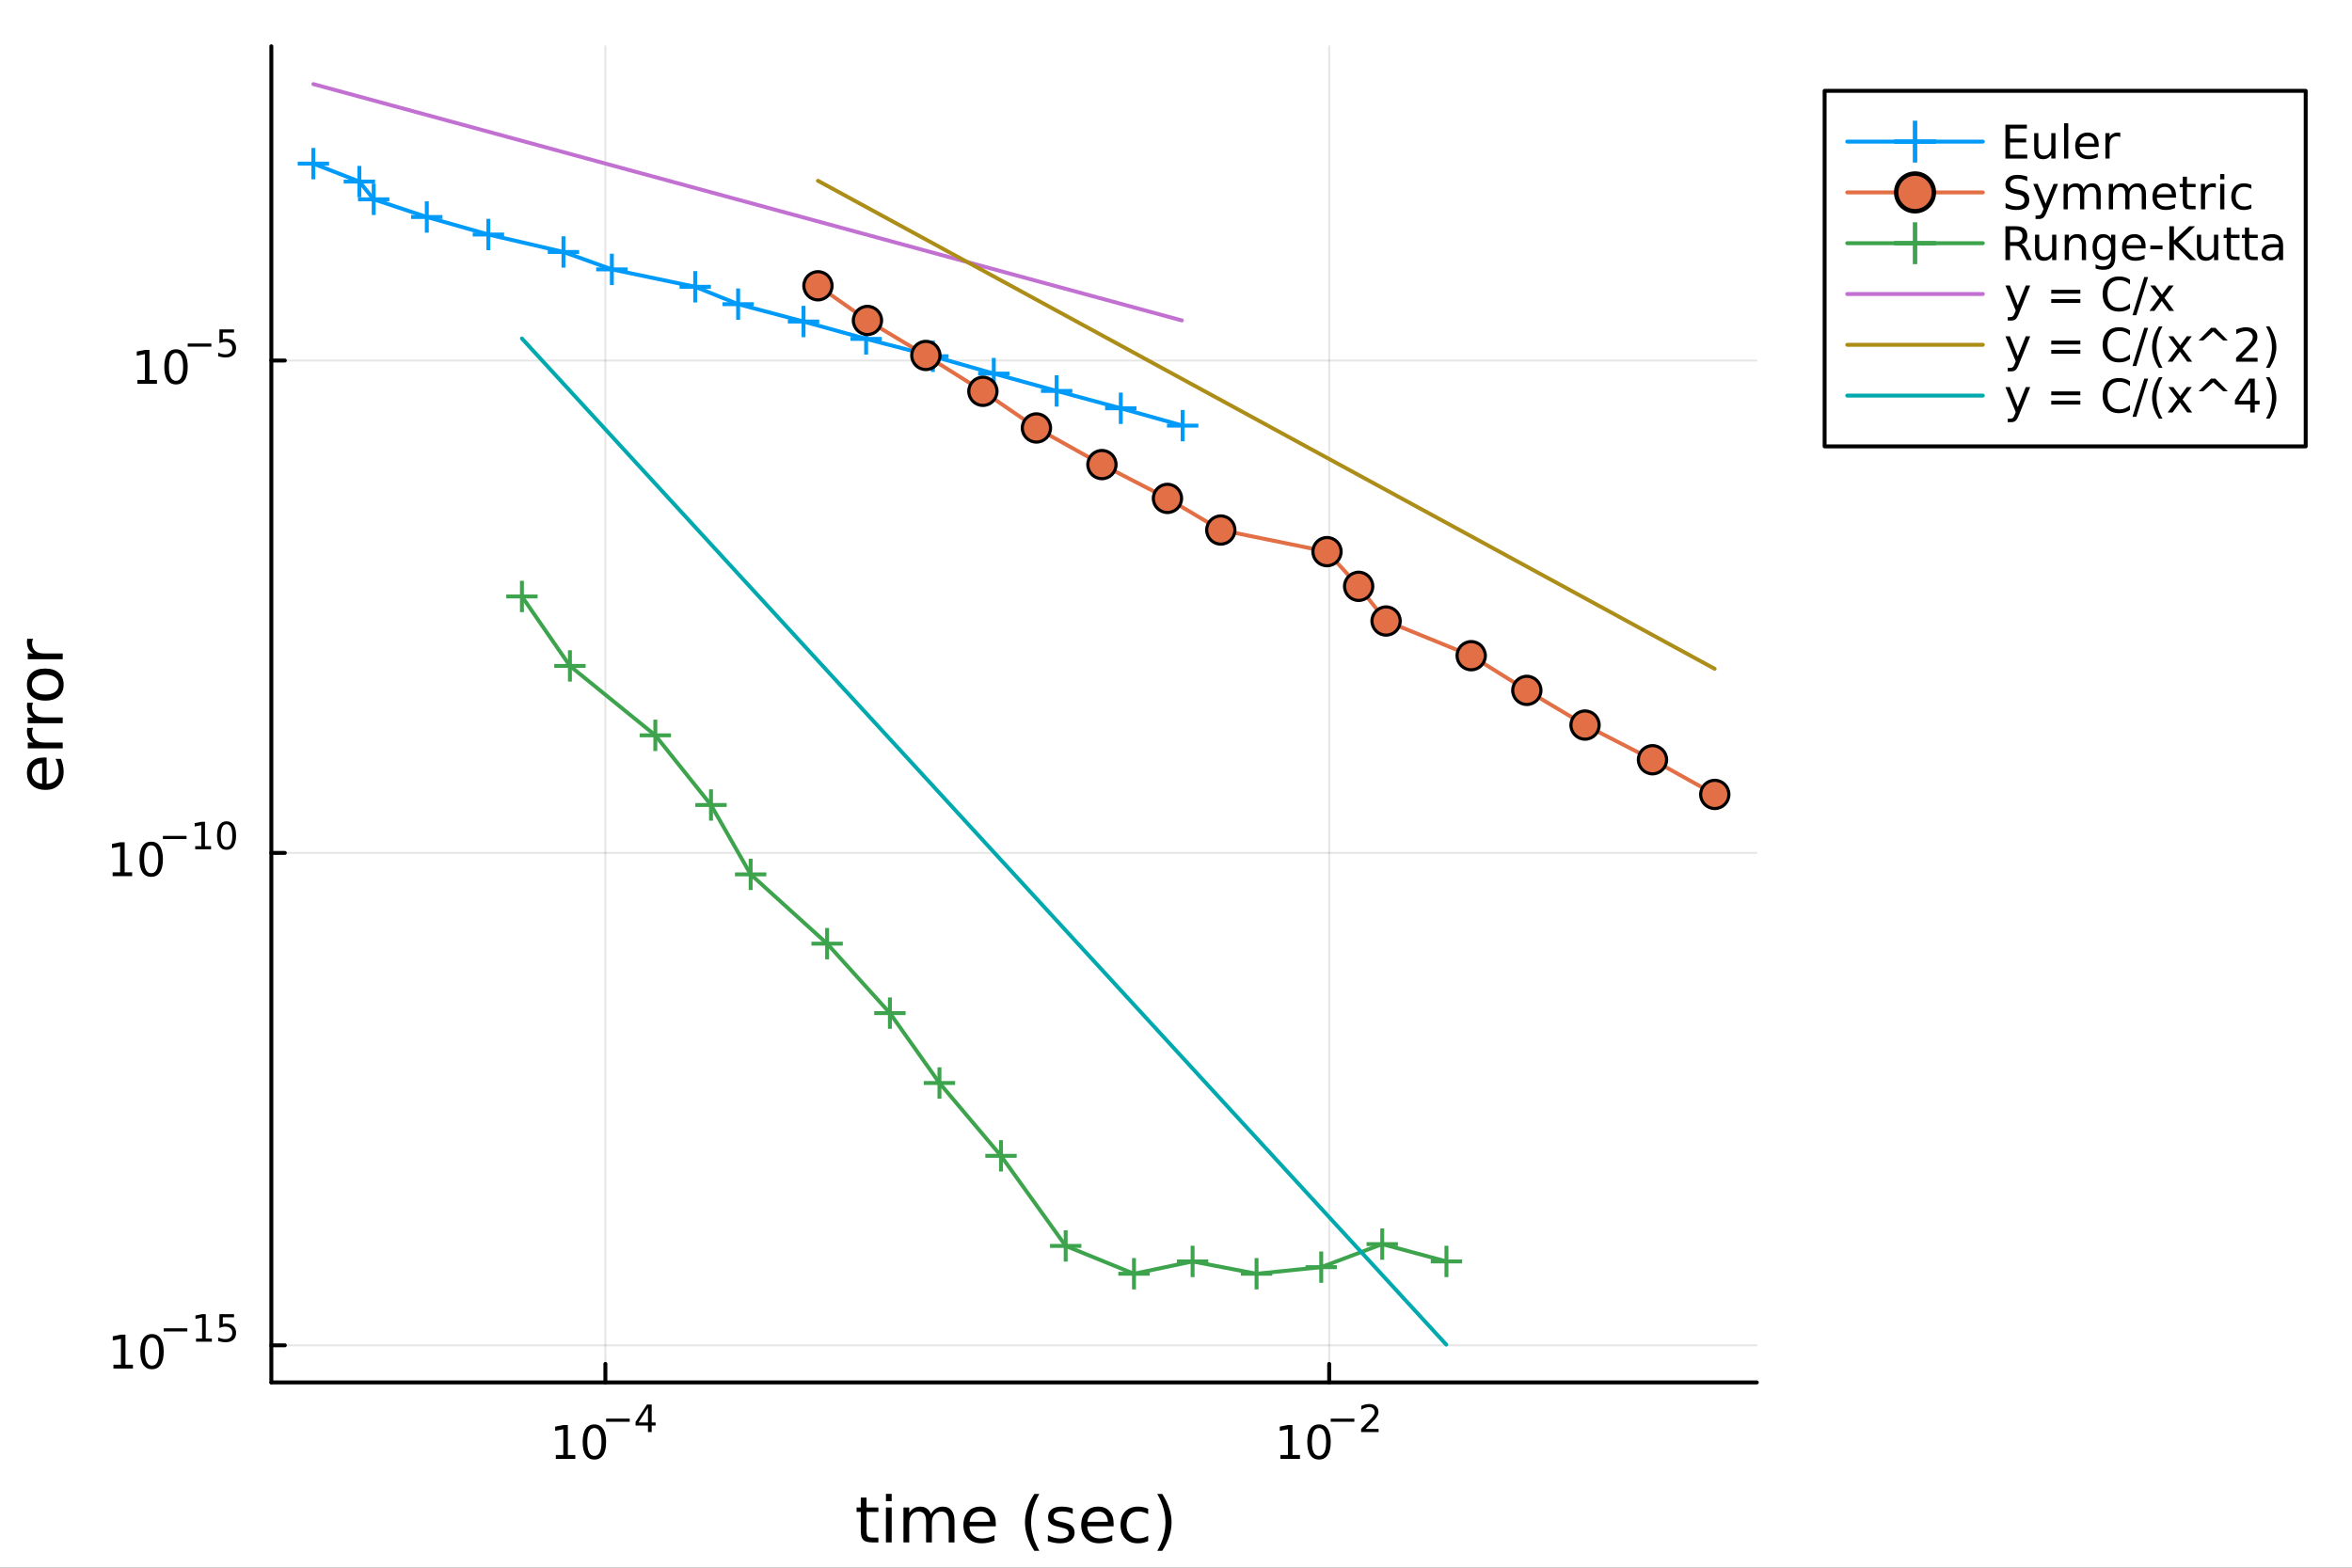 <?xml version="1.0" encoding="utf-8"?>
<svg xmlns="http://www.w3.org/2000/svg" xmlns:xlink="http://www.w3.org/1999/xlink" width="600" height="400" viewBox="0 0 2400 1600">
<rect x="0" y="0" width="2400" height="1600" fill="#333333" stroke="none"/>
<defs>
  <clipPath id="clip940">
    <rect x="0" y="0" width="2400" height="1600"/>
  </clipPath>
</defs>
<path clip-path="url(#clip940)" d="M0 1600 L2400 1600 L2400 0 L0 0  Z" fill="#ffffff" fill-rule="evenodd" fill-opacity="1"/>
<defs>
  <clipPath id="clip941">
    <rect x="480" y="0" width="1681" height="1600"/>
  </clipPath>
</defs>
<path clip-path="url(#clip940)" d="M276.876 1410.9 L1792.66 1410.9 L1792.66 47.244 L276.876 47.244  Z" fill="#ffffff" fill-rule="evenodd" fill-opacity="1"/>
<defs>
  <clipPath id="clip942">
    <rect x="276" y="47" width="1517" height="1365"/>
  </clipPath>
</defs>
<polyline clip-path="url(#clip942)" style="stroke:#000000; stroke-linecap:round; stroke-linejoin:round; stroke-width:2; stroke-opacity:0.1; fill:none" points="617.742,1410.9 617.742,47.244 "/>
<polyline clip-path="url(#clip942)" style="stroke:#000000; stroke-linecap:round; stroke-linejoin:round; stroke-width:2; stroke-opacity:0.1; fill:none" points="1356.31,1410.9 1356.31,47.244 "/>
<polyline clip-path="url(#clip942)" style="stroke:#000000; stroke-linecap:round; stroke-linejoin:round; stroke-width:2; stroke-opacity:0.1; fill:none" points="276.876,1373.04 1792.66,1373.04 "/>
<polyline clip-path="url(#clip942)" style="stroke:#000000; stroke-linecap:round; stroke-linejoin:round; stroke-width:2; stroke-opacity:0.1; fill:none" points="276.876,870.494 1792.66,870.494 "/>
<polyline clip-path="url(#clip942)" style="stroke:#000000; stroke-linecap:round; stroke-linejoin:round; stroke-width:2; stroke-opacity:0.1; fill:none" points="276.876,367.952 1792.66,367.952 "/>
<polyline clip-path="url(#clip940)" style="stroke:#000000; stroke-linecap:round; stroke-linejoin:round; stroke-width:4; stroke-opacity:1; fill:none" points="276.876,1410.9 1792.66,1410.9 "/>
<polyline clip-path="url(#clip940)" style="stroke:#000000; stroke-linecap:round; stroke-linejoin:round; stroke-width:4; stroke-opacity:1; fill:none" points="617.742,1410.9 617.742,1392 "/>
<polyline clip-path="url(#clip940)" style="stroke:#000000; stroke-linecap:round; stroke-linejoin:round; stroke-width:4; stroke-opacity:1; fill:none" points="1356.31,1410.9 1356.31,1392 "/>
<path clip-path="url(#clip940)" d="M567.161 1485.02 L574.8 1485.02 L574.8 1458.66 L566.49 1460.32 L566.49 1456.06 L574.754 1454.4 L579.43 1454.4 L579.43 1485.02 L587.068 1485.02 L587.068 1488.96 L567.161 1488.96 L567.161 1485.02 Z" fill="#000000" fill-rule="nonzero" fill-opacity="1" /><path clip-path="url(#clip940)" d="M606.513 1457.48 Q602.902 1457.48 601.073 1461.04 Q599.267 1464.58 599.267 1471.71 Q599.267 1478.82 601.073 1482.38 Q602.902 1485.92 606.513 1485.92 Q610.147 1485.92 611.953 1482.38 Q613.781 1478.82 613.781 1471.71 Q613.781 1464.58 611.953 1461.04 Q610.147 1457.48 606.513 1457.48 M606.513 1453.77 Q612.323 1453.77 615.379 1458.38 Q618.457 1462.96 618.457 1471.71 Q618.457 1480.44 615.379 1485.04 Q612.323 1489.63 606.513 1489.63 Q600.703 1489.63 597.624 1485.04 Q594.568 1480.44 594.568 1471.71 Q594.568 1462.96 597.624 1458.38 Q600.703 1453.77 606.513 1453.77 Z" fill="#000000" fill-rule="nonzero" fill-opacity="1" /><path clip-path="url(#clip940)" d="M618.457 1447.87 L642.569 1447.87 L642.569 1451.07 L618.457 1451.07 L618.457 1447.87 Z" fill="#000000" fill-rule="nonzero" fill-opacity="1" /><path clip-path="url(#clip940)" d="M661.207 1436.78 L651.615 1451.77 L661.207 1451.77 L661.207 1436.78 M660.21 1433.47 L664.988 1433.47 L664.988 1451.77 L668.994 1451.77 L668.994 1454.93 L664.988 1454.93 L664.988 1461.55 L661.207 1461.55 L661.207 1454.93 L648.531 1454.93 L648.531 1451.26 L660.21 1433.47 Z" fill="#000000" fill-rule="nonzero" fill-opacity="1" /><path clip-path="url(#clip940)" d="M1306.58 1485.02 L1314.22 1485.02 L1314.22 1458.66 L1305.91 1460.32 L1305.91 1456.06 L1314.17 1454.4 L1318.85 1454.4 L1318.85 1485.02 L1326.48 1485.02 L1326.48 1488.96 L1306.58 1488.96 L1306.58 1485.02 Z" fill="#000000" fill-rule="nonzero" fill-opacity="1" /><path clip-path="url(#clip940)" d="M1345.93 1457.48 Q1342.32 1457.48 1340.49 1461.04 Q1338.68 1464.58 1338.68 1471.71 Q1338.68 1478.82 1340.49 1482.38 Q1342.32 1485.92 1345.93 1485.92 Q1349.56 1485.92 1351.37 1482.38 Q1353.2 1478.82 1353.2 1471.71 Q1353.2 1464.58 1351.37 1461.04 Q1349.56 1457.48 1345.93 1457.48 M1345.93 1453.77 Q1351.74 1453.77 1354.79 1458.38 Q1357.87 1462.96 1357.87 1471.71 Q1357.87 1480.44 1354.79 1485.04 Q1351.74 1489.63 1345.93 1489.63 Q1340.12 1489.63 1337.04 1485.04 Q1333.98 1480.44 1333.98 1471.71 Q1333.98 1462.96 1337.04 1458.38 Q1340.12 1453.77 1345.93 1453.77 Z" fill="#000000" fill-rule="nonzero" fill-opacity="1" /><path clip-path="url(#clip940)" d="M1357.87 1447.87 L1381.98 1447.87 L1381.98 1451.07 L1357.87 1451.07 L1357.87 1447.87 Z" fill="#000000" fill-rule="nonzero" fill-opacity="1" /><path clip-path="url(#clip940)" d="M1393.46 1458.35 L1406.72 1458.35 L1406.72 1461.55 L1388.89 1461.55 L1388.89 1458.35 Q1391.05 1456.11 1394.77 1452.35 Q1398.52 1448.57 1399.48 1447.48 Q1401.3 1445.43 1402.01 1444.02 Q1402.75 1442.59 1402.75 1441.22 Q1402.75 1438.98 1401.17 1437.57 Q1399.61 1436.16 1397.09 1436.16 Q1395.3 1436.16 1393.31 1436.78 Q1391.33 1437.4 1389.07 1438.66 L1389.07 1434.82 Q1391.37 1433.9 1393.36 1433.43 Q1395.36 1432.96 1397.01 1432.96 Q1401.38 1432.96 1403.97 1435.14 Q1406.57 1437.32 1406.57 1440.97 Q1406.57 1442.7 1405.91 1444.26 Q1405.27 1445.8 1403.56 1447.91 Q1403.09 1448.46 1400.57 1451.07 Q1398.05 1453.67 1393.46 1458.35 Z" fill="#000000" fill-rule="nonzero" fill-opacity="1" /><path clip-path="url(#clip940)" d="M884.252 1528.42 L884.252 1538.54 L896.315 1538.54 L896.315 1543.09 L884.252 1543.09 L884.252 1562.44 Q884.252 1566.8 885.43 1568.04 Q886.639 1569.28 890.3 1569.28 L896.315 1569.28 L896.315 1574.19 L890.3 1574.19 Q883.52 1574.19 880.942 1571.67 Q878.364 1569.12 878.364 1562.44 L878.364 1543.09 L874.067 1543.09 L874.067 1538.54 L878.364 1538.54 L878.364 1528.42 L884.252 1528.42 Z" fill="#000000" fill-rule="nonzero" fill-opacity="1" /><path clip-path="url(#clip940)" d="M904.018 1538.54 L909.874 1538.54 L909.874 1574.19 L904.018 1574.19 L904.018 1538.54 M904.018 1524.66 L909.874 1524.66 L909.874 1532.08 L904.018 1532.08 L904.018 1524.66 Z" fill="#000000" fill-rule="nonzero" fill-opacity="1" /><path clip-path="url(#clip940)" d="M949.883 1545.38 Q952.079 1541.43 955.134 1539.56 Q958.19 1537.68 962.328 1537.68 Q967.898 1537.68 970.921 1541.59 Q973.945 1545.48 973.945 1552.67 L973.945 1574.19 L968.057 1574.19 L968.057 1552.86 Q968.057 1547.74 966.243 1545.25 Q964.428 1542.77 960.704 1542.77 Q956.153 1542.77 953.511 1545.79 Q950.869 1548.82 950.869 1554.04 L950.869 1574.19 L944.981 1574.19 L944.981 1552.86 Q944.981 1547.7 943.167 1545.25 Q941.353 1542.77 937.565 1542.77 Q933.077 1542.77 930.435 1545.83 Q927.794 1548.85 927.794 1554.04 L927.794 1574.19 L921.905 1574.19 L921.905 1538.54 L927.794 1538.54 L927.794 1544.08 Q929.799 1540.8 932.6 1539.24 Q935.401 1537.68 939.252 1537.68 Q943.135 1537.68 945.84 1539.65 Q948.578 1541.62 949.883 1545.38 Z" fill="#000000" fill-rule="nonzero" fill-opacity="1" /><path clip-path="url(#clip940)" d="M1016.12 1554.9 L1016.12 1557.76 L989.191 1557.76 Q989.573 1563.81 992.819 1566.99 Q996.098 1570.14 1001.92 1570.14 Q1005.3 1570.14 1008.45 1569.32 Q1011.63 1568.49 1014.75 1566.83 L1014.75 1572.37 Q1011.6 1573.71 1008.29 1574.41 Q1004.98 1575.11 1001.57 1575.11 Q993.042 1575.11 988.045 1570.14 Q983.08 1565.18 983.08 1556.71 Q983.08 1547.96 987.79 1542.83 Q992.533 1537.68 1000.55 1537.68 Q1007.75 1537.68 1011.92 1542.33 Q1016.12 1546.94 1016.12 1554.9 M1010.26 1553.18 Q1010.2 1548.37 1007.56 1545.51 Q1004.95 1542.64 1000.62 1542.64 Q995.716 1542.64 992.756 1545.41 Q989.827 1548.18 989.382 1553.21 L1010.26 1553.18 Z" fill="#000000" fill-rule="nonzero" fill-opacity="1" /><path clip-path="url(#clip940)" d="M1060.52 1524.72 Q1056.25 1532.04 1054.18 1539.21 Q1052.12 1546.37 1052.12 1553.72 Q1052.12 1561.07 1054.18 1568.3 Q1056.29 1575.49 1060.52 1582.78 L1055.43 1582.78 Q1050.65 1575.3 1048.26 1568.07 Q1045.91 1560.85 1045.91 1553.72 Q1045.91 1546.62 1048.26 1539.43 Q1050.62 1532.24 1055.43 1524.72 L1060.52 1524.72 Z" fill="#000000" fill-rule="nonzero" fill-opacity="1" /><path clip-path="url(#clip940)" d="M1094.61 1539.59 L1094.61 1545.13 Q1092.12 1543.85 1089.45 1543.22 Q1086.78 1542.58 1083.91 1542.58 Q1079.55 1542.58 1077.36 1543.92 Q1075.19 1545.25 1075.19 1547.93 Q1075.19 1549.96 1076.75 1551.14 Q1078.31 1552.29 1083.02 1553.34 L1085.03 1553.78 Q1091.26 1555.12 1093.87 1557.57 Q1096.52 1559.99 1096.52 1564.35 Q1096.52 1569.32 1092.57 1572.21 Q1088.66 1575.11 1081.78 1575.11 Q1078.92 1575.11 1075.8 1574.54 Q1072.71 1573.99 1069.27 1572.88 L1069.27 1566.83 Q1072.52 1568.52 1075.67 1569.38 Q1078.82 1570.21 1081.91 1570.21 Q1086.05 1570.21 1088.27 1568.81 Q1090.5 1567.37 1090.5 1564.8 Q1090.5 1562.41 1088.88 1561.14 Q1087.29 1559.86 1081.84 1558.68 L1079.81 1558.21 Q1074.36 1557.06 1071.95 1554.71 Q1069.53 1552.32 1069.53 1548.18 Q1069.53 1543.15 1073.09 1540.42 Q1076.66 1537.68 1083.21 1537.68 Q1086.46 1537.68 1089.32 1538.16 Q1092.19 1538.63 1094.61 1539.59 Z" fill="#000000" fill-rule="nonzero" fill-opacity="1" /><path clip-path="url(#clip940)" d="M1136.33 1554.9 L1136.33 1557.76 L1109.41 1557.76 Q1109.79 1563.81 1113.04 1566.99 Q1116.31 1570.14 1122.14 1570.14 Q1125.51 1570.14 1128.66 1569.32 Q1131.85 1568.49 1134.97 1566.83 L1134.97 1572.37 Q1131.81 1573.71 1128.5 1574.41 Q1125.19 1575.11 1121.79 1575.11 Q1113.26 1575.11 1108.26 1570.14 Q1103.3 1565.18 1103.3 1556.71 Q1103.3 1547.96 1108.01 1542.83 Q1112.75 1537.68 1120.77 1537.68 Q1127.96 1537.68 1132.13 1542.33 Q1136.33 1546.94 1136.33 1554.9 M1130.48 1553.18 Q1130.41 1548.37 1127.77 1545.51 Q1125.16 1542.64 1120.83 1542.64 Q1115.93 1542.64 1112.97 1545.41 Q1110.04 1548.18 1109.6 1553.21 L1130.48 1553.18 Z" fill="#000000" fill-rule="nonzero" fill-opacity="1" /><path clip-path="url(#clip940)" d="M1171.6 1539.91 L1171.6 1545.38 Q1169.12 1544.01 1166.6 1543.34 Q1164.12 1542.64 1161.57 1542.64 Q1155.88 1542.64 1152.73 1546.27 Q1149.57 1549.87 1149.57 1556.39 Q1149.57 1562.92 1152.73 1566.55 Q1155.88 1570.14 1161.57 1570.14 Q1164.12 1570.14 1166.6 1569.47 Q1169.12 1568.77 1171.6 1567.41 L1171.6 1572.82 Q1169.15 1573.96 1166.51 1574.54 Q1163.9 1575.11 1160.94 1575.11 Q1152.89 1575.11 1148.14 1570.05 Q1143.4 1564.99 1143.4 1556.39 Q1143.4 1547.67 1148.17 1542.68 Q1152.98 1537.68 1161.32 1537.68 Q1164.03 1537.68 1166.6 1538.25 Q1169.18 1538.79 1171.6 1539.91 Z" fill="#000000" fill-rule="nonzero" fill-opacity="1" /><path clip-path="url(#clip940)" d="M1180.86 1524.72 L1185.95 1524.72 Q1190.73 1532.24 1193.08 1539.43 Q1195.47 1546.62 1195.47 1553.72 Q1195.47 1560.85 1193.08 1568.07 Q1190.73 1575.3 1185.95 1582.78 L1180.86 1582.78 Q1185.1 1575.49 1187.16 1568.3 Q1189.27 1561.07 1189.27 1553.72 Q1189.27 1546.37 1187.16 1539.21 Q1185.1 1532.04 1180.86 1524.72 Z" fill="#000000" fill-rule="nonzero" fill-opacity="1" /><polyline clip-path="url(#clip940)" style="stroke:#000000; stroke-linecap:round; stroke-linejoin:round; stroke-width:4; stroke-opacity:1; fill:none" points="276.876,1410.9 276.876,47.244 "/>
<polyline clip-path="url(#clip940)" style="stroke:#000000; stroke-linecap:round; stroke-linejoin:round; stroke-width:4; stroke-opacity:1; fill:none" points="276.876,1373.04 290.674,1373.04 "/>
<polyline clip-path="url(#clip940)" style="stroke:#000000; stroke-linecap:round; stroke-linejoin:round; stroke-width:4; stroke-opacity:1; fill:none" points="276.876,870.494 290.674,870.494 "/>
<polyline clip-path="url(#clip940)" style="stroke:#000000; stroke-linecap:round; stroke-linejoin:round; stroke-width:4; stroke-opacity:1; fill:none" points="276.876,367.952 290.674,367.952 "/>
<path clip-path="url(#clip940)" d="M115.74 1392.83 L123.379 1392.83 L123.379 1366.46 L115.069 1368.13 L115.069 1363.87 L123.333 1362.2 L128.009 1362.2 L128.009 1392.83 L135.647 1392.83 L135.647 1396.76 L115.74 1396.76 L115.74 1392.83 Z" fill="#000000" fill-rule="nonzero" fill-opacity="1" /><path clip-path="url(#clip940)" d="M155.092 1365.28 Q151.481 1365.28 149.652 1368.85 Q147.846 1372.39 147.846 1379.52 Q147.846 1386.62 149.652 1390.19 Q151.481 1393.73 155.092 1393.73 Q158.726 1393.73 160.532 1390.19 Q162.36 1386.62 162.36 1379.52 Q162.36 1372.39 160.532 1368.85 Q158.726 1365.28 155.092 1365.28 M155.092 1361.58 Q160.902 1361.58 163.958 1366.19 Q167.036 1370.77 167.036 1379.52 Q167.036 1388.25 163.958 1392.85 Q160.902 1397.43 155.092 1397.43 Q149.282 1397.43 146.203 1392.85 Q143.147 1388.25 143.147 1379.52 Q143.147 1370.77 146.203 1366.19 Q149.282 1361.58 155.092 1361.58 Z" fill="#000000" fill-rule="nonzero" fill-opacity="1" /><path clip-path="url(#clip940)" d="M167.036 1355.68 L191.148 1355.68 L191.148 1358.88 L167.036 1358.88 L167.036 1355.68 Z" fill="#000000" fill-rule="nonzero" fill-opacity="1" /><path clip-path="url(#clip940)" d="M200.006 1366.16 L206.213 1366.16 L206.213 1344.73 L199.461 1346.09 L199.461 1342.63 L206.175 1341.27 L209.974 1341.27 L209.974 1366.16 L216.181 1366.16 L216.181 1369.35 L200.006 1369.35 L200.006 1366.16 Z" fill="#000000" fill-rule="nonzero" fill-opacity="1" /><path clip-path="url(#clip940)" d="M223.892 1341.27 L238.807 1341.27 L238.807 1344.47 L227.372 1344.47 L227.372 1351.35 Q228.199 1351.07 229.027 1350.94 Q229.854 1350.79 230.682 1350.79 Q235.384 1350.79 238.13 1353.37 Q240.876 1355.94 240.876 1360.34 Q240.876 1364.88 238.054 1367.4 Q235.233 1369.9 230.099 1369.9 Q228.331 1369.9 226.488 1369.6 Q224.663 1369.3 222.707 1368.69 L222.707 1364.88 Q224.4 1365.8 226.205 1366.25 Q228.011 1366.7 230.023 1366.7 Q233.277 1366.7 235.177 1364.99 Q237.076 1363.28 237.076 1360.34 Q237.076 1357.41 235.177 1355.7 Q233.277 1353.99 230.023 1353.99 Q228.5 1353.99 226.977 1354.33 Q225.472 1354.66 223.892 1355.38 L223.892 1341.27 Z" fill="#000000" fill-rule="nonzero" fill-opacity="1" /><path clip-path="url(#clip940)" d="M114.931 890.287 L122.57 890.287 L122.57 863.921 L114.26 865.588 L114.26 861.328 L122.524 859.662 L127.2 859.662 L127.2 890.287 L134.839 890.287 L134.839 894.222 L114.931 894.222 L114.931 890.287 Z" fill="#000000" fill-rule="nonzero" fill-opacity="1" /><path clip-path="url(#clip940)" d="M154.283 862.74 Q150.672 862.74 148.843 866.305 Q147.038 869.847 147.038 876.977 Q147.038 884.083 148.843 887.648 Q150.672 891.189 154.283 891.189 Q157.917 891.189 159.723 887.648 Q161.552 884.083 161.552 876.977 Q161.552 869.847 159.723 866.305 Q157.917 862.74 154.283 862.74 M154.283 859.037 Q160.093 859.037 163.149 863.643 Q166.227 868.227 166.227 876.977 Q166.227 885.703 163.149 890.31 Q160.093 894.893 154.283 894.893 Q148.473 894.893 145.394 890.31 Q142.339 885.703 142.339 876.977 Q142.339 868.227 145.394 863.643 Q148.473 859.037 154.283 859.037 Z" fill="#000000" fill-rule="nonzero" fill-opacity="1" /><path clip-path="url(#clip940)" d="M166.227 853.138 L190.339 853.138 L190.339 856.335 L166.227 856.335 L166.227 853.138 Z" fill="#000000" fill-rule="nonzero" fill-opacity="1" /><path clip-path="url(#clip940)" d="M199.197 863.614 L205.404 863.614 L205.404 842.192 L198.652 843.546 L198.652 840.086 L205.366 838.731 L209.166 838.731 L209.166 863.614 L215.372 863.614 L215.372 866.811 L199.197 866.811 L199.197 863.614 Z" fill="#000000" fill-rule="nonzero" fill-opacity="1" /><path clip-path="url(#clip940)" d="M231.171 841.233 Q228.237 841.233 226.751 844.129 Q225.284 847.007 225.284 852.8 Q225.284 858.574 226.751 861.47 Q228.237 864.348 231.171 864.348 Q234.124 864.348 235.591 861.47 Q237.076 858.574 237.076 852.8 Q237.076 847.007 235.591 844.129 Q234.124 841.233 231.171 841.233 M231.171 838.224 Q235.891 838.224 238.374 841.966 Q240.876 845.69 240.876 852.8 Q240.876 859.89 238.374 863.633 Q235.891 867.357 231.171 867.357 Q226.45 867.357 223.949 863.633 Q221.466 859.89 221.466 852.8 Q221.466 845.69 223.949 841.966 Q226.45 838.224 231.171 838.224 Z" fill="#000000" fill-rule="nonzero" fill-opacity="1" /><path clip-path="url(#clip940)" d="M140.247 387.745 L147.886 387.745 L147.886 361.379 L139.575 363.046 L139.575 358.787 L147.839 357.12 L152.515 357.12 L152.515 387.745 L160.154 387.745 L160.154 391.68 L140.247 391.68 L140.247 387.745 Z" fill="#000000" fill-rule="nonzero" fill-opacity="1" /><path clip-path="url(#clip940)" d="M179.598 360.199 Q175.987 360.199 174.159 363.764 Q172.353 367.305 172.353 374.435 Q172.353 381.541 174.159 385.106 Q175.987 388.648 179.598 388.648 Q183.233 388.648 185.038 385.106 Q186.867 381.541 186.867 374.435 Q186.867 367.305 185.038 363.764 Q183.233 360.199 179.598 360.199 M179.598 356.495 Q185.409 356.495 188.464 361.102 Q191.543 365.685 191.543 374.435 Q191.543 383.162 188.464 387.768 Q185.409 392.351 179.598 392.351 Q173.788 392.351 170.71 387.768 Q167.654 383.162 167.654 374.435 Q167.654 365.685 170.71 361.102 Q173.788 356.495 179.598 356.495 Z" fill="#000000" fill-rule="nonzero" fill-opacity="1" /><path clip-path="url(#clip940)" d="M191.543 350.596 L215.654 350.596 L215.654 353.794 L191.543 353.794 L191.543 350.596 Z" fill="#000000" fill-rule="nonzero" fill-opacity="1" /><path clip-path="url(#clip940)" d="M223.892 336.19 L238.807 336.19 L238.807 339.387 L227.372 339.387 L227.372 346.271 Q228.199 345.989 229.027 345.857 Q229.854 345.706 230.682 345.706 Q235.384 345.706 238.13 348.283 Q240.876 350.86 240.876 355.261 Q240.876 359.793 238.054 362.314 Q235.233 364.815 230.099 364.815 Q228.331 364.815 226.488 364.514 Q224.663 364.213 222.707 363.611 L222.707 359.793 Q224.4 360.715 226.205 361.166 Q228.011 361.618 230.023 361.618 Q233.277 361.618 235.177 359.906 Q237.076 358.195 237.076 355.261 Q237.076 352.327 235.177 350.615 Q233.277 348.904 230.023 348.904 Q228.5 348.904 226.977 349.242 Q225.472 349.581 223.892 350.295 L223.892 336.19 Z" fill="#000000" fill-rule="nonzero" fill-opacity="1" /><path clip-path="url(#clip940)" d="M44.716 773.137 L47.581 773.137 L47.581 800.064 Q53.628 799.682 56.811 796.435 Q59.962 793.157 59.962 787.332 Q59.962 783.959 59.134 780.808 Q58.307 777.625 56.652 774.506 L62.19 774.506 Q63.527 777.657 64.227 780.967 Q64.927 784.277 64.927 787.683 Q64.927 796.213 59.962 801.21 Q54.997 806.175 46.53 806.175 Q37.777 806.175 32.653 801.464 Q27.497 796.722 27.497 788.701 Q27.497 781.508 32.144 777.338 Q36.759 773.137 44.716 773.137 M42.997 778.993 Q38.191 779.057 35.327 781.699 Q32.462 784.309 32.462 788.637 Q32.462 793.539 35.231 796.499 Q38 799.427 43.029 799.873 L42.997 778.993 Z" fill="#000000" fill-rule="nonzero" fill-opacity="1" /><path clip-path="url(#clip940)" d="M33.831 742.868 Q33.258 743.855 33.003 745.032 Q32.717 746.178 32.717 747.579 Q32.717 752.544 35.963 755.218 Q39.178 757.859 45.225 757.859 L64.004 757.859 L64.004 763.748 L28.356 763.748 L28.356 757.859 L33.894 757.859 Q30.648 756.013 29.088 753.053 Q27.497 750.093 27.497 745.86 Q27.497 745.255 27.592 744.523 Q27.656 743.791 27.815 742.9 L33.831 742.868 Z" fill="#000000" fill-rule="nonzero" fill-opacity="1" /><path clip-path="url(#clip940)" d="M33.831 717.214 Q33.258 718.201 33.003 719.379 Q32.717 720.524 32.717 721.925 Q32.717 726.89 35.963 729.564 Q39.178 732.205 45.225 732.205 L64.004 732.205 L64.004 738.094 L28.356 738.094 L28.356 732.205 L33.894 732.205 Q30.648 730.359 29.088 727.399 Q27.497 724.439 27.497 720.206 Q27.497 719.601 27.592 718.869 Q27.656 718.137 27.815 717.246 L33.831 717.214 Z" fill="#000000" fill-rule="nonzero" fill-opacity="1" /><path clip-path="url(#clip940)" d="M32.462 698.69 Q32.462 703.401 36.154 706.138 Q39.815 708.875 46.212 708.875 Q52.609 708.875 56.302 706.17 Q59.962 703.432 59.962 698.69 Q59.962 694.011 56.27 691.274 Q52.578 688.537 46.212 688.537 Q39.878 688.537 36.186 691.274 Q32.462 694.011 32.462 698.69 M27.497 698.69 Q27.497 691.051 32.462 686.691 Q37.427 682.33 46.212 682.33 Q54.965 682.33 59.962 686.691 Q64.927 691.051 64.927 698.69 Q64.927 706.361 59.962 710.721 Q54.965 715.05 46.212 715.05 Q37.427 715.05 32.462 710.721 Q27.497 706.361 27.497 698.69 Z" fill="#000000" fill-rule="nonzero" fill-opacity="1" /><path clip-path="url(#clip940)" d="M33.831 651.966 Q33.258 652.952 33.003 654.13 Q32.717 655.276 32.717 656.676 Q32.717 661.642 35.963 664.315 Q39.178 666.957 45.225 666.957 L64.004 666.957 L64.004 672.845 L28.356 672.845 L28.356 666.957 L33.894 666.957 Q30.648 665.111 29.088 662.151 Q27.497 659.191 27.497 654.958 Q27.497 654.353 27.592 653.621 Q27.656 652.889 27.815 651.998 L33.831 651.966 Z" fill="#000000" fill-rule="nonzero" fill-opacity="1" /><polyline clip-path="url(#clip942)" style="stroke:#009af9; stroke-linecap:round; stroke-linejoin:round; stroke-width:4; stroke-opacity:1; fill:none" points="319.775,166.987 366.682,185.307 381.339,203.426 435.502,221.473 498.35,239.362 574.989,257.159 624.34,274.942 709.405,292.698 753.194,310.435 819.936,328.164 883.808,345.88 951.939,363.59 1014.07,381.296 1078.22,398.998 1143.67,416.7 1206.81,434.401 "/>
<line clip-path="url(#clip942)" x1="319.775" y1="166.987" x2="319.775" y2="150.987" style="stroke:#009af9; stroke-width:4; stroke-opacity:1"/>
<line clip-path="url(#clip942)" x1="319.775" y1="166.987" x2="303.775" y2="166.987" style="stroke:#009af9; stroke-width:4; stroke-opacity:1"/>
<line clip-path="url(#clip942)" x1="319.775" y1="166.987" x2="319.775" y2="182.987" style="stroke:#009af9; stroke-width:4; stroke-opacity:1"/>
<line clip-path="url(#clip942)" x1="319.775" y1="166.987" x2="335.775" y2="166.987" style="stroke:#009af9; stroke-width:4; stroke-opacity:1"/>
<line clip-path="url(#clip942)" x1="366.682" y1="185.307" x2="366.682" y2="169.307" style="stroke:#009af9; stroke-width:4; stroke-opacity:1"/>
<line clip-path="url(#clip942)" x1="366.682" y1="185.307" x2="350.682" y2="185.307" style="stroke:#009af9; stroke-width:4; stroke-opacity:1"/>
<line clip-path="url(#clip942)" x1="366.682" y1="185.307" x2="366.682" y2="201.307" style="stroke:#009af9; stroke-width:4; stroke-opacity:1"/>
<line clip-path="url(#clip942)" x1="366.682" y1="185.307" x2="382.682" y2="185.307" style="stroke:#009af9; stroke-width:4; stroke-opacity:1"/>
<line clip-path="url(#clip942)" x1="381.339" y1="203.426" x2="381.339" y2="187.426" style="stroke:#009af9; stroke-width:4; stroke-opacity:1"/>
<line clip-path="url(#clip942)" x1="381.339" y1="203.426" x2="365.339" y2="203.426" style="stroke:#009af9; stroke-width:4; stroke-opacity:1"/>
<line clip-path="url(#clip942)" x1="381.339" y1="203.426" x2="381.339" y2="219.426" style="stroke:#009af9; stroke-width:4; stroke-opacity:1"/>
<line clip-path="url(#clip942)" x1="381.339" y1="203.426" x2="397.339" y2="203.426" style="stroke:#009af9; stroke-width:4; stroke-opacity:1"/>
<line clip-path="url(#clip942)" x1="435.502" y1="221.473" x2="435.502" y2="205.473" style="stroke:#009af9; stroke-width:4; stroke-opacity:1"/>
<line clip-path="url(#clip942)" x1="435.502" y1="221.473" x2="419.502" y2="221.473" style="stroke:#009af9; stroke-width:4; stroke-opacity:1"/>
<line clip-path="url(#clip942)" x1="435.502" y1="221.473" x2="435.502" y2="237.473" style="stroke:#009af9; stroke-width:4; stroke-opacity:1"/>
<line clip-path="url(#clip942)" x1="435.502" y1="221.473" x2="451.502" y2="221.473" style="stroke:#009af9; stroke-width:4; stroke-opacity:1"/>
<line clip-path="url(#clip942)" x1="498.35" y1="239.362" x2="498.35" y2="223.362" style="stroke:#009af9; stroke-width:4; stroke-opacity:1"/>
<line clip-path="url(#clip942)" x1="498.35" y1="239.362" x2="482.35" y2="239.362" style="stroke:#009af9; stroke-width:4; stroke-opacity:1"/>
<line clip-path="url(#clip942)" x1="498.35" y1="239.362" x2="498.35" y2="255.362" style="stroke:#009af9; stroke-width:4; stroke-opacity:1"/>
<line clip-path="url(#clip942)" x1="498.35" y1="239.362" x2="514.35" y2="239.362" style="stroke:#009af9; stroke-width:4; stroke-opacity:1"/>
<line clip-path="url(#clip942)" x1="574.989" y1="257.159" x2="574.989" y2="241.159" style="stroke:#009af9; stroke-width:4; stroke-opacity:1"/>
<line clip-path="url(#clip942)" x1="574.989" y1="257.159" x2="558.989" y2="257.159" style="stroke:#009af9; stroke-width:4; stroke-opacity:1"/>
<line clip-path="url(#clip942)" x1="574.989" y1="257.159" x2="574.989" y2="273.159" style="stroke:#009af9; stroke-width:4; stroke-opacity:1"/>
<line clip-path="url(#clip942)" x1="574.989" y1="257.159" x2="590.989" y2="257.159" style="stroke:#009af9; stroke-width:4; stroke-opacity:1"/>
<line clip-path="url(#clip942)" x1="624.34" y1="274.942" x2="624.34" y2="258.942" style="stroke:#009af9; stroke-width:4; stroke-opacity:1"/>
<line clip-path="url(#clip942)" x1="624.34" y1="274.942" x2="608.34" y2="274.942" style="stroke:#009af9; stroke-width:4; stroke-opacity:1"/>
<line clip-path="url(#clip942)" x1="624.34" y1="274.942" x2="624.34" y2="290.942" style="stroke:#009af9; stroke-width:4; stroke-opacity:1"/>
<line clip-path="url(#clip942)" x1="624.34" y1="274.942" x2="640.34" y2="274.942" style="stroke:#009af9; stroke-width:4; stroke-opacity:1"/>
<line clip-path="url(#clip942)" x1="709.405" y1="292.698" x2="709.405" y2="276.698" style="stroke:#009af9; stroke-width:4; stroke-opacity:1"/>
<line clip-path="url(#clip942)" x1="709.405" y1="292.698" x2="693.405" y2="292.698" style="stroke:#009af9; stroke-width:4; stroke-opacity:1"/>
<line clip-path="url(#clip942)" x1="709.405" y1="292.698" x2="709.405" y2="308.698" style="stroke:#009af9; stroke-width:4; stroke-opacity:1"/>
<line clip-path="url(#clip942)" x1="709.405" y1="292.698" x2="725.405" y2="292.698" style="stroke:#009af9; stroke-width:4; stroke-opacity:1"/>
<line clip-path="url(#clip942)" x1="753.194" y1="310.435" x2="753.194" y2="294.435" style="stroke:#009af9; stroke-width:4; stroke-opacity:1"/>
<line clip-path="url(#clip942)" x1="753.194" y1="310.435" x2="737.194" y2="310.435" style="stroke:#009af9; stroke-width:4; stroke-opacity:1"/>
<line clip-path="url(#clip942)" x1="753.194" y1="310.435" x2="753.194" y2="326.435" style="stroke:#009af9; stroke-width:4; stroke-opacity:1"/>
<line clip-path="url(#clip942)" x1="753.194" y1="310.435" x2="769.194" y2="310.435" style="stroke:#009af9; stroke-width:4; stroke-opacity:1"/>
<line clip-path="url(#clip942)" x1="819.936" y1="328.164" x2="819.936" y2="312.164" style="stroke:#009af9; stroke-width:4; stroke-opacity:1"/>
<line clip-path="url(#clip942)" x1="819.936" y1="328.164" x2="803.936" y2="328.164" style="stroke:#009af9; stroke-width:4; stroke-opacity:1"/>
<line clip-path="url(#clip942)" x1="819.936" y1="328.164" x2="819.936" y2="344.164" style="stroke:#009af9; stroke-width:4; stroke-opacity:1"/>
<line clip-path="url(#clip942)" x1="819.936" y1="328.164" x2="835.936" y2="328.164" style="stroke:#009af9; stroke-width:4; stroke-opacity:1"/>
<line clip-path="url(#clip942)" x1="883.808" y1="345.88" x2="883.808" y2="329.88" style="stroke:#009af9; stroke-width:4; stroke-opacity:1"/>
<line clip-path="url(#clip942)" x1="883.808" y1="345.88" x2="867.808" y2="345.88" style="stroke:#009af9; stroke-width:4; stroke-opacity:1"/>
<line clip-path="url(#clip942)" x1="883.808" y1="345.88" x2="883.808" y2="361.88" style="stroke:#009af9; stroke-width:4; stroke-opacity:1"/>
<line clip-path="url(#clip942)" x1="883.808" y1="345.88" x2="899.808" y2="345.88" style="stroke:#009af9; stroke-width:4; stroke-opacity:1"/>
<line clip-path="url(#clip942)" x1="951.939" y1="363.59" x2="951.939" y2="347.59" style="stroke:#009af9; stroke-width:4; stroke-opacity:1"/>
<line clip-path="url(#clip942)" x1="951.939" y1="363.59" x2="935.939" y2="363.59" style="stroke:#009af9; stroke-width:4; stroke-opacity:1"/>
<line clip-path="url(#clip942)" x1="951.939" y1="363.59" x2="951.939" y2="379.59" style="stroke:#009af9; stroke-width:4; stroke-opacity:1"/>
<line clip-path="url(#clip942)" x1="951.939" y1="363.59" x2="967.939" y2="363.59" style="stroke:#009af9; stroke-width:4; stroke-opacity:1"/>
<line clip-path="url(#clip942)" x1="1014.07" y1="381.296" x2="1014.07" y2="365.296" style="stroke:#009af9; stroke-width:4; stroke-opacity:1"/>
<line clip-path="url(#clip942)" x1="1014.07" y1="381.296" x2="998.073" y2="381.296" style="stroke:#009af9; stroke-width:4; stroke-opacity:1"/>
<line clip-path="url(#clip942)" x1="1014.07" y1="381.296" x2="1014.07" y2="397.296" style="stroke:#009af9; stroke-width:4; stroke-opacity:1"/>
<line clip-path="url(#clip942)" x1="1014.07" y1="381.296" x2="1030.07" y2="381.296" style="stroke:#009af9; stroke-width:4; stroke-opacity:1"/>
<line clip-path="url(#clip942)" x1="1078.22" y1="398.998" x2="1078.22" y2="382.998" style="stroke:#009af9; stroke-width:4; stroke-opacity:1"/>
<line clip-path="url(#clip942)" x1="1078.22" y1="398.998" x2="1062.22" y2="398.998" style="stroke:#009af9; stroke-width:4; stroke-opacity:1"/>
<line clip-path="url(#clip942)" x1="1078.22" y1="398.998" x2="1078.22" y2="414.998" style="stroke:#009af9; stroke-width:4; stroke-opacity:1"/>
<line clip-path="url(#clip942)" x1="1078.22" y1="398.998" x2="1094.22" y2="398.998" style="stroke:#009af9; stroke-width:4; stroke-opacity:1"/>
<line clip-path="url(#clip942)" x1="1143.67" y1="416.7" x2="1143.67" y2="400.7" style="stroke:#009af9; stroke-width:4; stroke-opacity:1"/>
<line clip-path="url(#clip942)" x1="1143.67" y1="416.7" x2="1127.67" y2="416.7" style="stroke:#009af9; stroke-width:4; stroke-opacity:1"/>
<line clip-path="url(#clip942)" x1="1143.67" y1="416.7" x2="1143.67" y2="432.7" style="stroke:#009af9; stroke-width:4; stroke-opacity:1"/>
<line clip-path="url(#clip942)" x1="1143.67" y1="416.7" x2="1159.67" y2="416.7" style="stroke:#009af9; stroke-width:4; stroke-opacity:1"/>
<line clip-path="url(#clip942)" x1="1206.81" y1="434.401" x2="1206.81" y2="418.401" style="stroke:#009af9; stroke-width:4; stroke-opacity:1"/>
<line clip-path="url(#clip942)" x1="1206.81" y1="434.401" x2="1190.81" y2="434.401" style="stroke:#009af9; stroke-width:4; stroke-opacity:1"/>
<line clip-path="url(#clip942)" x1="1206.81" y1="434.401" x2="1206.81" y2="450.401" style="stroke:#009af9; stroke-width:4; stroke-opacity:1"/>
<line clip-path="url(#clip942)" x1="1206.81" y1="434.401" x2="1222.81" y2="434.401" style="stroke:#009af9; stroke-width:4; stroke-opacity:1"/>
<polyline clip-path="url(#clip942)" style="stroke:#e26f46; stroke-linecap:round; stroke-linejoin:round; stroke-width:4; stroke-opacity:1; fill:none" points="834.65,291.682 885.145,327.06 944.755,362.781 1002.95,399.366 1057.57,436.79 1124.42,474.16 1191.28,508.681 1245.71,540.961 1354.09,563.009 1386.37,598.418 1414.37,633.815 1501.23,669.213 1557.98,704.61 1617.38,740.005 1686.22,775.403 1749.76,810.8 "/>
<circle clip-path="url(#clip942)" cx="834.65" cy="291.682" r="14.4" fill="#e26f46" fill-rule="evenodd" fill-opacity="1" stroke="#000000" stroke-opacity="1" stroke-width="3.2"/>
<circle clip-path="url(#clip942)" cx="885.145" cy="327.06" r="14.4" fill="#e26f46" fill-rule="evenodd" fill-opacity="1" stroke="#000000" stroke-opacity="1" stroke-width="3.2"/>
<circle clip-path="url(#clip942)" cx="944.755" cy="362.781" r="14.4" fill="#e26f46" fill-rule="evenodd" fill-opacity="1" stroke="#000000" stroke-opacity="1" stroke-width="3.2"/>
<circle clip-path="url(#clip942)" cx="1002.95" cy="399.366" r="14.4" fill="#e26f46" fill-rule="evenodd" fill-opacity="1" stroke="#000000" stroke-opacity="1" stroke-width="3.2"/>
<circle clip-path="url(#clip942)" cx="1057.57" cy="436.79" r="14.4" fill="#e26f46" fill-rule="evenodd" fill-opacity="1" stroke="#000000" stroke-opacity="1" stroke-width="3.2"/>
<circle clip-path="url(#clip942)" cx="1124.42" cy="474.16" r="14.4" fill="#e26f46" fill-rule="evenodd" fill-opacity="1" stroke="#000000" stroke-opacity="1" stroke-width="3.2"/>
<circle clip-path="url(#clip942)" cx="1191.28" cy="508.681" r="14.4" fill="#e26f46" fill-rule="evenodd" fill-opacity="1" stroke="#000000" stroke-opacity="1" stroke-width="3.2"/>
<circle clip-path="url(#clip942)" cx="1245.71" cy="540.961" r="14.4" fill="#e26f46" fill-rule="evenodd" fill-opacity="1" stroke="#000000" stroke-opacity="1" stroke-width="3.2"/>
<circle clip-path="url(#clip942)" cx="1354.09" cy="563.009" r="14.4" fill="#e26f46" fill-rule="evenodd" fill-opacity="1" stroke="#000000" stroke-opacity="1" stroke-width="3.2"/>
<circle clip-path="url(#clip942)" cx="1386.37" cy="598.418" r="14.4" fill="#e26f46" fill-rule="evenodd" fill-opacity="1" stroke="#000000" stroke-opacity="1" stroke-width="3.2"/>
<circle clip-path="url(#clip942)" cx="1414.37" cy="633.815" r="14.4" fill="#e26f46" fill-rule="evenodd" fill-opacity="1" stroke="#000000" stroke-opacity="1" stroke-width="3.2"/>
<circle clip-path="url(#clip942)" cx="1501.23" cy="669.213" r="14.4" fill="#e26f46" fill-rule="evenodd" fill-opacity="1" stroke="#000000" stroke-opacity="1" stroke-width="3.2"/>
<circle clip-path="url(#clip942)" cx="1557.98" cy="704.61" r="14.4" fill="#e26f46" fill-rule="evenodd" fill-opacity="1" stroke="#000000" stroke-opacity="1" stroke-width="3.2"/>
<circle clip-path="url(#clip942)" cx="1617.38" cy="740.005" r="14.4" fill="#e26f46" fill-rule="evenodd" fill-opacity="1" stroke="#000000" stroke-opacity="1" stroke-width="3.2"/>
<circle clip-path="url(#clip942)" cx="1686.22" cy="775.403" r="14.4" fill="#e26f46" fill-rule="evenodd" fill-opacity="1" stroke="#000000" stroke-opacity="1" stroke-width="3.2"/>
<circle clip-path="url(#clip942)" cx="1749.76" cy="810.8" r="14.4" fill="#e26f46" fill-rule="evenodd" fill-opacity="1" stroke="#000000" stroke-opacity="1" stroke-width="3.2"/>
<polyline clip-path="url(#clip942)" style="stroke:#3da44d; stroke-linecap:round; stroke-linejoin:round; stroke-width:4; stroke-opacity:1; fill:none" points="532.576,608.753 581.553,679.641 668.698,750.491 725.504,821.579 765.973,892.399 843.994,963.113 908.067,1034 958.624,1105.32 1021.42,1179.66 1087.43,1271.6 1157.13,1300 1216.93,1287.44 1282.2,1300 1348.19,1293.27 1410.45,1269.75 1475.97,1287.44 "/>
<line clip-path="url(#clip942)" x1="532.576" y1="608.753" x2="532.576" y2="592.753" style="stroke:#3da44d; stroke-width:4; stroke-opacity:1"/>
<line clip-path="url(#clip942)" x1="532.576" y1="608.753" x2="516.576" y2="608.753" style="stroke:#3da44d; stroke-width:4; stroke-opacity:1"/>
<line clip-path="url(#clip942)" x1="532.576" y1="608.753" x2="532.576" y2="624.753" style="stroke:#3da44d; stroke-width:4; stroke-opacity:1"/>
<line clip-path="url(#clip942)" x1="532.576" y1="608.753" x2="548.576" y2="608.753" style="stroke:#3da44d; stroke-width:4; stroke-opacity:1"/>
<line clip-path="url(#clip942)" x1="581.553" y1="679.641" x2="581.553" y2="663.641" style="stroke:#3da44d; stroke-width:4; stroke-opacity:1"/>
<line clip-path="url(#clip942)" x1="581.553" y1="679.641" x2="565.553" y2="679.641" style="stroke:#3da44d; stroke-width:4; stroke-opacity:1"/>
<line clip-path="url(#clip942)" x1="581.553" y1="679.641" x2="581.553" y2="695.641" style="stroke:#3da44d; stroke-width:4; stroke-opacity:1"/>
<line clip-path="url(#clip942)" x1="581.553" y1="679.641" x2="597.553" y2="679.641" style="stroke:#3da44d; stroke-width:4; stroke-opacity:1"/>
<line clip-path="url(#clip942)" x1="668.698" y1="750.491" x2="668.698" y2="734.491" style="stroke:#3da44d; stroke-width:4; stroke-opacity:1"/>
<line clip-path="url(#clip942)" x1="668.698" y1="750.491" x2="652.698" y2="750.491" style="stroke:#3da44d; stroke-width:4; stroke-opacity:1"/>
<line clip-path="url(#clip942)" x1="668.698" y1="750.491" x2="668.698" y2="766.491" style="stroke:#3da44d; stroke-width:4; stroke-opacity:1"/>
<line clip-path="url(#clip942)" x1="668.698" y1="750.491" x2="684.698" y2="750.491" style="stroke:#3da44d; stroke-width:4; stroke-opacity:1"/>
<line clip-path="url(#clip942)" x1="725.504" y1="821.579" x2="725.504" y2="805.579" style="stroke:#3da44d; stroke-width:4; stroke-opacity:1"/>
<line clip-path="url(#clip942)" x1="725.504" y1="821.579" x2="709.504" y2="821.579" style="stroke:#3da44d; stroke-width:4; stroke-opacity:1"/>
<line clip-path="url(#clip942)" x1="725.504" y1="821.579" x2="725.504" y2="837.579" style="stroke:#3da44d; stroke-width:4; stroke-opacity:1"/>
<line clip-path="url(#clip942)" x1="725.504" y1="821.579" x2="741.504" y2="821.579" style="stroke:#3da44d; stroke-width:4; stroke-opacity:1"/>
<line clip-path="url(#clip942)" x1="765.973" y1="892.399" x2="765.973" y2="876.399" style="stroke:#3da44d; stroke-width:4; stroke-opacity:1"/>
<line clip-path="url(#clip942)" x1="765.973" y1="892.399" x2="749.973" y2="892.399" style="stroke:#3da44d; stroke-width:4; stroke-opacity:1"/>
<line clip-path="url(#clip942)" x1="765.973" y1="892.399" x2="765.973" y2="908.399" style="stroke:#3da44d; stroke-width:4; stroke-opacity:1"/>
<line clip-path="url(#clip942)" x1="765.973" y1="892.399" x2="781.973" y2="892.399" style="stroke:#3da44d; stroke-width:4; stroke-opacity:1"/>
<line clip-path="url(#clip942)" x1="843.994" y1="963.113" x2="843.994" y2="947.113" style="stroke:#3da44d; stroke-width:4; stroke-opacity:1"/>
<line clip-path="url(#clip942)" x1="843.994" y1="963.113" x2="827.994" y2="963.113" style="stroke:#3da44d; stroke-width:4; stroke-opacity:1"/>
<line clip-path="url(#clip942)" x1="843.994" y1="963.113" x2="843.994" y2="979.113" style="stroke:#3da44d; stroke-width:4; stroke-opacity:1"/>
<line clip-path="url(#clip942)" x1="843.994" y1="963.113" x2="859.994" y2="963.113" style="stroke:#3da44d; stroke-width:4; stroke-opacity:1"/>
<line clip-path="url(#clip942)" x1="908.067" y1="1034" x2="908.067" y2="1018" style="stroke:#3da44d; stroke-width:4; stroke-opacity:1"/>
<line clip-path="url(#clip942)" x1="908.067" y1="1034" x2="892.067" y2="1034" style="stroke:#3da44d; stroke-width:4; stroke-opacity:1"/>
<line clip-path="url(#clip942)" x1="908.067" y1="1034" x2="908.067" y2="1050" style="stroke:#3da44d; stroke-width:4; stroke-opacity:1"/>
<line clip-path="url(#clip942)" x1="908.067" y1="1034" x2="924.067" y2="1034" style="stroke:#3da44d; stroke-width:4; stroke-opacity:1"/>
<line clip-path="url(#clip942)" x1="958.624" y1="1105.32" x2="958.624" y2="1089.32" style="stroke:#3da44d; stroke-width:4; stroke-opacity:1"/>
<line clip-path="url(#clip942)" x1="958.624" y1="1105.32" x2="942.624" y2="1105.32" style="stroke:#3da44d; stroke-width:4; stroke-opacity:1"/>
<line clip-path="url(#clip942)" x1="958.624" y1="1105.32" x2="958.624" y2="1121.32" style="stroke:#3da44d; stroke-width:4; stroke-opacity:1"/>
<line clip-path="url(#clip942)" x1="958.624" y1="1105.32" x2="974.624" y2="1105.32" style="stroke:#3da44d; stroke-width:4; stroke-opacity:1"/>
<line clip-path="url(#clip942)" x1="1021.42" y1="1179.66" x2="1021.42" y2="1163.66" style="stroke:#3da44d; stroke-width:4; stroke-opacity:1"/>
<line clip-path="url(#clip942)" x1="1021.42" y1="1179.66" x2="1005.42" y2="1179.66" style="stroke:#3da44d; stroke-width:4; stroke-opacity:1"/>
<line clip-path="url(#clip942)" x1="1021.42" y1="1179.66" x2="1021.42" y2="1195.66" style="stroke:#3da44d; stroke-width:4; stroke-opacity:1"/>
<line clip-path="url(#clip942)" x1="1021.42" y1="1179.66" x2="1037.42" y2="1179.66" style="stroke:#3da44d; stroke-width:4; stroke-opacity:1"/>
<line clip-path="url(#clip942)" x1="1087.43" y1="1271.6" x2="1087.43" y2="1255.6" style="stroke:#3da44d; stroke-width:4; stroke-opacity:1"/>
<line clip-path="url(#clip942)" x1="1087.43" y1="1271.6" x2="1071.43" y2="1271.6" style="stroke:#3da44d; stroke-width:4; stroke-opacity:1"/>
<line clip-path="url(#clip942)" x1="1087.43" y1="1271.6" x2="1087.43" y2="1287.6" style="stroke:#3da44d; stroke-width:4; stroke-opacity:1"/>
<line clip-path="url(#clip942)" x1="1087.43" y1="1271.6" x2="1103.43" y2="1271.6" style="stroke:#3da44d; stroke-width:4; stroke-opacity:1"/>
<line clip-path="url(#clip942)" x1="1157.13" y1="1300" x2="1157.13" y2="1284" style="stroke:#3da44d; stroke-width:4; stroke-opacity:1"/>
<line clip-path="url(#clip942)" x1="1157.13" y1="1300" x2="1141.13" y2="1300" style="stroke:#3da44d; stroke-width:4; stroke-opacity:1"/>
<line clip-path="url(#clip942)" x1="1157.13" y1="1300" x2="1157.13" y2="1316" style="stroke:#3da44d; stroke-width:4; stroke-opacity:1"/>
<line clip-path="url(#clip942)" x1="1157.13" y1="1300" x2="1173.13" y2="1300" style="stroke:#3da44d; stroke-width:4; stroke-opacity:1"/>
<line clip-path="url(#clip942)" x1="1216.93" y1="1287.44" x2="1216.93" y2="1271.44" style="stroke:#3da44d; stroke-width:4; stroke-opacity:1"/>
<line clip-path="url(#clip942)" x1="1216.93" y1="1287.44" x2="1200.93" y2="1287.44" style="stroke:#3da44d; stroke-width:4; stroke-opacity:1"/>
<line clip-path="url(#clip942)" x1="1216.93" y1="1287.44" x2="1216.93" y2="1303.44" style="stroke:#3da44d; stroke-width:4; stroke-opacity:1"/>
<line clip-path="url(#clip942)" x1="1216.93" y1="1287.44" x2="1232.93" y2="1287.44" style="stroke:#3da44d; stroke-width:4; stroke-opacity:1"/>
<line clip-path="url(#clip942)" x1="1282.2" y1="1300" x2="1282.2" y2="1284" style="stroke:#3da44d; stroke-width:4; stroke-opacity:1"/>
<line clip-path="url(#clip942)" x1="1282.2" y1="1300" x2="1266.2" y2="1300" style="stroke:#3da44d; stroke-width:4; stroke-opacity:1"/>
<line clip-path="url(#clip942)" x1="1282.2" y1="1300" x2="1282.2" y2="1316" style="stroke:#3da44d; stroke-width:4; stroke-opacity:1"/>
<line clip-path="url(#clip942)" x1="1282.2" y1="1300" x2="1298.2" y2="1300" style="stroke:#3da44d; stroke-width:4; stroke-opacity:1"/>
<line clip-path="url(#clip942)" x1="1348.19" y1="1293.27" x2="1348.19" y2="1277.27" style="stroke:#3da44d; stroke-width:4; stroke-opacity:1"/>
<line clip-path="url(#clip942)" x1="1348.19" y1="1293.27" x2="1332.19" y2="1293.27" style="stroke:#3da44d; stroke-width:4; stroke-opacity:1"/>
<line clip-path="url(#clip942)" x1="1348.19" y1="1293.27" x2="1348.19" y2="1309.27" style="stroke:#3da44d; stroke-width:4; stroke-opacity:1"/>
<line clip-path="url(#clip942)" x1="1348.19" y1="1293.27" x2="1364.19" y2="1293.27" style="stroke:#3da44d; stroke-width:4; stroke-opacity:1"/>
<line clip-path="url(#clip942)" x1="1410.45" y1="1269.75" x2="1410.45" y2="1253.75" style="stroke:#3da44d; stroke-width:4; stroke-opacity:1"/>
<line clip-path="url(#clip942)" x1="1410.45" y1="1269.75" x2="1394.45" y2="1269.75" style="stroke:#3da44d; stroke-width:4; stroke-opacity:1"/>
<line clip-path="url(#clip942)" x1="1410.45" y1="1269.75" x2="1410.45" y2="1285.75" style="stroke:#3da44d; stroke-width:4; stroke-opacity:1"/>
<line clip-path="url(#clip942)" x1="1410.45" y1="1269.75" x2="1426.45" y2="1269.75" style="stroke:#3da44d; stroke-width:4; stroke-opacity:1"/>
<line clip-path="url(#clip942)" x1="1475.97" y1="1287.44" x2="1475.97" y2="1271.44" style="stroke:#3da44d; stroke-width:4; stroke-opacity:1"/>
<line clip-path="url(#clip942)" x1="1475.97" y1="1287.44" x2="1459.97" y2="1287.44" style="stroke:#3da44d; stroke-width:4; stroke-opacity:1"/>
<line clip-path="url(#clip942)" x1="1475.97" y1="1287.44" x2="1475.97" y2="1303.44" style="stroke:#3da44d; stroke-width:4; stroke-opacity:1"/>
<line clip-path="url(#clip942)" x1="1475.97" y1="1287.44" x2="1491.97" y2="1287.44" style="stroke:#3da44d; stroke-width:4; stroke-opacity:1"/>
<polyline clip-path="url(#clip942)" style="stroke:#c271d2; stroke-linecap:round; stroke-linejoin:round; stroke-width:4; stroke-opacity:1; fill:none" points="319.775,85.838 640.991,173.264 740.953,200.47 802.065,217.103 846.209,229.118 880.788,238.529 909.218,246.267 933.358,252.837 954.336,258.547 972.885,263.595 989.509,268.12 1004.57,272.219 1018.34,275.966 1031.02,279.417 1042.77,282.615 1053.71,285.594 1063.96,288.383 1073.59,291.005 1082.68,293.478 1091.28,295.818 1099.44,298.039 1107.2,300.153 1114.61,302.169 1121.69,304.096 1128.47,305.941 1134.98,307.712 1141.23,309.414 1147.25,311.051 1153.05,312.63 1158.64,314.153 1164.05,315.625 1169.28,317.049 1174.35,318.428 1179.26,319.765 1184.03,321.062 1188.66,322.322 1193.15,323.546 1197.53,324.737 1201.79,325.896 1205.94,327.025 "/>
<polyline clip-path="url(#clip942)" style="stroke:#ac8d18; stroke-linecap:round; stroke-linejoin:round; stroke-width:4; stroke-opacity:1; fill:none" points="834.65,184.499 871.537,204.578 901.506,220.892 926.747,234.632 948.55,246.5 967.741,256.946 984.879,266.275 1000.36,274.703 1014.48,282.388 1027.45,289.451 1039.46,295.985 1050.63,302.064 1061.07,307.747 1070.87,313.083 1080.11,318.111 1088.84,322.865 1097.12,327.374 1105,331.661 1112.51,335.747 1119.68,339.651 1126.54,343.388 1133.12,346.971 1139.45,350.413 1145.53,353.724 1151.39,356.915 1157.05,359.993 1162.51,362.966 1167.79,365.841 1172.9,368.624 1177.86,371.322 1182.66,373.938 1187.33,376.478 1191.87,378.947 1196.28,381.348 1200.57,383.684 1204.75,385.96 1208.82,388.177 1212.8,390.34 1216.67,392.451 1220.46,394.511 1224.16,396.525 1227.77,398.492 1231.31,400.417 1234.77,402.3 1238.15,404.143 1241.47,405.948 1244.72,407.716 1247.9,409.45 1251.02,411.149 1254.09,412.816 1257.09,414.452 1260.04,416.058 1262.94,417.635 1265.78,419.184 1268.58,420.705 1271.33,422.201 1274.03,423.672 1276.69,425.118 1279.3,426.541 1281.87,427.94 1284.4,429.318 1286.89,430.674 1289.35,432.01 1291.76,433.325 1294.15,434.621 1296.49,435.898 1298.8,437.157 1301.08,438.398 1303.33,439.621 1305.55,440.827 1307.73,442.017 1309.89,443.191 1312.02,444.349 1314.12,445.493 1316.19,446.621 1318.24,447.735 1320.26,448.835 1322.25,449.921 1324.22,450.994 1326.17,452.054 1328.09,453.101 1330,454.136 1331.87,455.159 1333.73,456.17 1335.57,457.169 1337.38,458.157 1339.18,459.134 1340.95,460.1 1342.71,461.055 1344.44,462 1346.16,462.935 1347.86,463.861 1349.54,464.776 1351.21,465.682 1352.85,466.579 1354.48,467.466 1356.1,468.345 1357.7,469.214 1359.28,470.076 1360.84,470.928 1362.4,471.773 1363.93,472.61 1365.45,473.438 1366.96,474.259 1368.46,475.072 1369.94,475.878 1371.4,476.676 1372.86,477.467 1374.3,478.251 1375.72,479.028 1377.14,479.798 1378.54,480.561 1379.93,481.318 1381.31,482.068 1382.67,482.812 1384.03,483.549 1385.37,484.281 1386.71,485.006 1388.03,485.725 1389.34,486.439 1390.64,487.146 1391.93,487.848 1393.21,488.545 1394.48,489.236 1395.74,489.921 1396.98,490.601 1398.22,491.276 1399.45,491.946 1400.68,492.61 1401.89,493.27 1403.09,493.924 1404.28,494.574 1405.47,495.219 1406.64,495.859 1407.81,496.495 1408.97,497.126 1410.12,497.752 1411.26,498.374 1412.4,498.991 1413.52,499.605 1414.64,500.214 1415.75,500.818 1416.86,501.419 1417.95,502.015 1419.04,502.608 1420.12,503.196 1421.2,503.781 1422.26,504.361 1423.32,504.938 1424.38,505.511 1425.42,506.08 1426.46,506.646 1427.49,507.208 1428.52,507.766 1429.54,508.321 1430.55,508.872 1431.56,509.42 1432.56,509.964 1433.55,510.505 1434.54,511.043 1435.52,511.577 1436.5,512.108 1437.46,512.636 1438.43,513.161 1439.39,513.683 1440.34,514.201 1441.29,514.717 1442.23,515.229 1443.16,515.738 1444.09,516.245 1445.02,516.748 1445.94,517.249 1446.85,517.747 1447.76,518.242 1448.67,518.734 1449.57,519.224 1450.46,519.71 1451.35,520.194 1452.23,520.676 1453.11,521.154 1453.99,521.63 1454.86,522.104 1455.72,522.575 1456.58,523.043 1457.44,523.509 1458.29,523.973 1459.14,524.434 1459.98,524.892 1460.82,525.349 1461.65,525.802 1462.48,526.254 1463.31,526.703 1464.13,527.15 1464.94,527.594 1465.76,528.037 1466.57,528.477 1467.37,528.915 1468.17,529.35 1468.97,529.784 1469.76,530.215 1470.55,530.645 1471.33,531.072 1472.11,531.497 1472.89,531.92 1473.66,532.341 1474.43,532.76 1475.2,533.177 1475.96,533.592 1476.72,534.005 1477.48,534.416 1478.23,534.825 1478.98,535.232 1479.72,535.638 1480.46,536.041 1481.2,536.443 1481.93,536.843 1482.67,537.241 1483.39,537.637 1484.12,538.031 1484.84,538.424 1485.56,538.815 1486.27,539.204 1486.98,539.591 1487.69,539.977 1488.4,540.361 1489.1,540.743 1489.8,541.124 1490.49,541.503 1491.19,541.88 1491.88,542.256 1492.57,542.63 1493.25,543.002 1493.93,543.373 1494.61,543.742 1495.29,544.11 1495.96,544.477 1496.63,544.841 1497.3,545.204 1497.96,545.566 1498.62,545.926 1499.28,546.285 1499.94,546.642 1500.59,546.998 1501.24,547.352 1501.89,547.705 1502.54,548.057 1503.18,548.407 1503.82,548.756 1504.46,549.103 1505.09,549.449 1505.73,549.793 1506.36,550.137 1506.98,550.478 1507.61,550.819 1508.23,551.158 1508.85,551.496 1509.47,551.833 1510.09,552.168 1510.7,552.502 1511.31,552.835 1511.92,553.166 1512.53,553.496 1513.13,553.825 1513.74,554.153 1514.33,554.48 1514.93,554.805 1515.53,555.129 1516.12,555.452 1516.71,555.774 1517.3,556.094 1517.89,556.414 1518.47,556.732 1519.05,557.049 1519.63,557.365 1520.21,557.679 1520.79,557.993 1521.36,558.306 1521.94,558.617 1522.51,558.927 1523.07,559.236 1523.64,559.544 1524.2,559.851 1524.77,560.157 1525.33,560.462 1525.88,560.766 1526.44,561.069 1526.99,561.37 1527.55,561.671 1528.1,561.971 1528.65,562.269 1529.19,562.567 1529.74,562.864 1530.28,563.159 1530.82,563.454 1531.36,563.747 1531.9,564.04 1532.43,564.331 1532.97,564.622 1533.5,564.912 1534.03,565.2 1534.56,565.488 1535.09,565.775 1535.61,566.061 1536.13,566.346 1536.66,566.63 1537.18,566.913 1537.69,567.195 1538.21,567.477 1538.73,567.757 1539.24,568.036 1539.75,568.315 1540.26,568.593 1540.77,568.87 1541.28,569.145 1541.78,569.421 1542.29,569.695 1542.79,569.968 1543.29,570.241 1543.79,570.512 1544.29,570.783 1544.78,571.053 1545.28,571.322 1545.77,571.59 1546.26,571.858 1546.75,572.125 1547.24,572.391 1547.73,572.656 1548.21,572.92 1548.69,573.183 1549.18,573.446 1549.66,573.708 1550.14,573.969 1550.62,574.229 1551.09,574.489 1551.57,574.748 1552.04,575.006 1552.52,575.263 1552.99,575.519 1553.46,575.775 1553.92,576.03 1554.39,576.284 1554.86,576.538 1555.32,576.791 1555.78,577.043 1556.25,577.294 1556.71,577.545 1557.17,577.794 1557.62,578.044 1558.08,578.292 1558.54,578.54 1558.99,578.787 1559.44,579.033 1559.89,579.279 1560.34,579.524 1560.79,579.768 1561.24,580.012 1561.69,580.255 1562.13,580.497 1562.57,580.738 1563.02,580.979 1563.46,581.22 1563.9,581.459 1564.34,581.698 1564.78,581.936 1565.21,582.174 1565.65,582.411 1566.08,582.647 1566.51,582.883 1566.95,583.118 1567.38,583.353 1567.81,583.587 1568.23,583.82 1568.66,584.052 1569.09,584.284 1569.51,584.516 1569.94,584.746 1570.36,584.976 1570.78,585.206 1571.2,585.435 1571.62,585.663 1572.04,585.891 1572.46,586.118 1572.87,586.345 1573.29,586.571 1573.7,586.796 1574.12,587.021 1574.53,587.245 1574.94,587.469 1575.35,587.692 1575.76,587.914 1576.16,588.136 1576.57,588.357 1576.98,588.578 1577.38,588.798 1577.78,589.018 1578.19,589.237 1578.59,589.456 1578.99,589.674 1579.39,589.891 1579.79,590.108 1580.19,590.325 1580.58,590.541 1580.98,590.756 1581.37,590.971 1581.77,591.185 1582.16,591.399 1582.55,591.612 1582.94,591.825 1583.33,592.037 1583.72,592.249 1584.11,592.46 1584.5,592.671 1584.88,592.881 1585.27,593.091 1585.65,593.3 1586.03,593.508 1586.42,593.717 1586.8,593.924 1587.18,594.132 1587.56,594.338 1587.94,594.544 1588.32,594.75 1588.69,594.955 1589.07,595.16 1589.44,595.364 1589.82,595.568 1590.19,595.772 1590.56,595.974 1590.94,596.177 1591.31,596.379 1591.68,596.58 1592.05,596.781 1592.41,596.982 1592.78,597.182 1593.15,597.381 1593.51,597.58 1593.88,597.779 1594.24,597.977 1594.61,598.175 1594.97,598.373 1595.33,598.569 1595.69,598.766 1596.05,598.962 1596.41,599.157 1596.77,599.353 1597.13,599.547 1597.48,599.742 1597.84,599.935 1598.2,600.129 1598.55,600.322 1598.9,600.514 1599.26,600.707 1599.61,600.898 1599.96,601.09 1600.31,601.28 1600.66,601.471 1601.01,601.661 1601.36,601.851 1601.71,602.04 1602.05,602.229 1602.4,602.417 1602.75,602.605 1603.09,602.793 1603.43,602.98 1603.78,603.167 1604.12,603.353 1604.46,603.539 1604.8,603.725 1605.14,603.91 1605.48,604.095 1605.82,604.279 1606.16,604.463 1606.5,604.647 1606.83,604.83 1607.17,605.013 1607.5,605.195 1607.84,605.377 1608.17,605.559 1608.51,605.741 1608.84,605.922 1609.17,606.102 1609.5,606.282 1609.83,606.462 1610.16,606.642 1610.49,606.821 1610.82,607 1611.15,607.178 1611.47,607.356 1611.8,607.534 1612.13,607.711 1612.45,607.888 1612.77,608.065 1613.1,608.241 1613.42,608.417 1613.74,608.592 1614.07,608.767 1614.39,608.942 1614.71,609.117 1615.03,609.291 1615.35,609.465 1615.67,609.638 1615.98,609.811 1616.3,609.984 1616.62,610.156 1616.93,610.328 1617.25,610.5 1617.56,610.671 1617.88,610.843 1618.19,611.013 1618.5,611.184 1618.82,611.354 1619.13,611.523 1619.44,611.693 1619.75,611.862 1620.06,612.031 1620.37,612.199 1620.68,612.367 1620.99,612.535 1621.29,612.702 1621.6,612.869 1621.91,613.036 1622.21,613.203 1622.52,613.369 1622.82,613.535 1623.13,613.7 1623.43,613.866 1623.73,614.03 1624.04,614.195 1624.34,614.359 1624.64,614.523 1624.94,614.687 1625.24,614.85 1625.54,615.013 1625.84,615.176 1626.14,615.339 1626.44,615.501 1626.73,615.663 1627.03,615.824 1627.33,615.985 1627.62,616.146 1627.92,616.307 1628.21,616.467 1628.51,616.628 1628.8,616.787 1629.09,616.947 1629.38,617.106 1629.68,617.265 1629.97,617.424 1630.26,617.582 1630.55,617.74 1630.84,617.898 1631.13,618.055 1631.42,618.212 1631.71,618.369 1631.99,618.526 1632.28,618.682 1632.57,618.838 1632.85,618.994 1633.14,619.15 1633.42,619.305 1633.71,619.46 1633.99,619.615 1634.28,619.769 1634.56,619.923 1634.84,620.077 1635.12,620.231 1635.41,620.384 1635.69,620.537 1635.97,620.69 1636.25,620.842 1636.53,620.995 1636.81,621.147 1637.09,621.298 1637.36,621.45 1637.64,621.601 1637.92,621.752 1638.2,621.903 1638.47,622.053 1638.75,622.203 1639.02,622.353 1639.3,622.503 1639.57,622.652 1639.85,622.801 1640.12,622.95 1640.39,623.099 1640.67,623.247 1640.94,623.395 1641.21,623.543 1641.48,623.691 1641.75,623.838 1642.02,623.985 1642.29,624.132 1642.56,624.279 1642.83,624.425 1643.1,624.571 1643.37,624.717 1643.63,624.863 1643.9,625.008 1644.17,625.153 1644.43,625.298 1644.7,625.443 1644.97,625.587 1645.23,625.732 1645.5,625.876 1645.76,626.019 1646.02,626.163 1646.29,626.306 1646.55,626.449 1646.81,626.592 1647.07,626.735 1647.33,626.877 1647.6,627.019 1647.86,627.161 1648.12,627.303 1648.38,627.444 1648.64,627.585 1648.89,627.726 1649.15,627.867 1649.41,628.007 1649.67,628.148 1649.93,628.288 1650.18,628.427 1650.44,628.567 1650.7,628.706 1650.95,628.846 1651.21,628.984 1651.46,629.123 1651.72,629.262 1651.97,629.4 1652.22,629.538 1652.48,629.676 1652.73,629.813 1652.98,629.951 1653.23,630.088 1653.49,630.225 1653.74,630.362 1653.99,630.498 1654.24,630.635 1654.49,630.771 1654.74,630.907 1654.99,631.042 1655.24,631.178 1655.48,631.313 1655.73,631.448 1655.98,631.583 1656.23,631.718 1656.47,631.852 1656.72,631.986 1656.97,632.12 1657.21,632.254 1657.46,632.388 1657.7,632.521 1657.95,632.654 1658.19,632.787 1658.44,632.92 1658.68,633.053 1658.92,633.185 1659.17,633.317 1659.41,633.449 1659.65,633.581 1659.89,633.713 1660.13,633.844 1660.38,633.975 1660.62,634.106 1660.86,634.237 1661.1,634.368 1661.34,634.498 1661.57,634.629 1661.81,634.759 1662.05,634.888 1662.29,635.018 1662.53,635.148 1662.77,635.277 1663,635.406 1663.24,635.535 1663.48,635.663 1663.71,635.792 1663.95,635.92 1664.18,636.048 1664.42,636.176 1664.65,636.304 1664.89,636.432 1665.12,636.559 1665.36,636.686 1665.59,636.813 1665.82,636.94 1666.05,637.067 1666.29,637.193 1666.52,637.319 1666.75,637.445 1666.98,637.571 1667.21,637.697 1667.44,637.823 1667.67,637.948 1667.9,638.073 1668.13,638.198 1668.36,638.323 1668.59,638.448 1668.82,638.572 1669.05,638.696 1669.28,638.821 1669.5,638.945 1669.73,639.068 1669.96,639.192 1670.18,639.315 1670.41,639.439 1670.64,639.562 1670.86,639.684 1671.09,639.807 1671.31,639.93 1671.54,640.052 1671.76,640.174 1671.99,640.296 1672.21,640.418 1672.43,640.54 1672.66,640.661 1672.88,640.783 1673.1,640.904 1673.33,641.025 1673.55,641.146 1673.77,641.267 1673.99,641.387 1674.21,641.507 1674.43,641.628 1674.65,641.748 1674.87,641.868 1675.09,641.987 1675.31,642.107 1675.53,642.226 1675.75,642.345 1675.97,642.464 1676.19,642.583 1676.41,642.702 1676.62,642.821 1676.84,642.939 1677.06,643.057 1677.28,643.175 1677.49,643.293 1677.71,643.411 1677.92,643.528 1678.14,643.646 1678.36,643.763 1678.57,643.88 1678.79,643.997 1679,644.114 1679.22,644.231 1679.43,644.347 1679.64,644.464 1679.86,644.58 1680.07,644.696 1680.28,644.812 1680.49,644.927 1680.71,645.043 1680.92,645.158 1681.13,645.274 1681.34,645.389 1681.55,645.504 1681.76,645.619 1681.98,645.733 1682.19,645.848 1682.4,645.962 1682.61,646.076 1682.82,646.19 1683.02,646.304 1683.23,646.418 1683.44,646.532 1683.65,646.645 1683.86,646.758 1684.07,646.872 1684.27,646.985 1684.48,647.098 1684.69,647.21 1684.9,647.323 1685.1,647.435 1685.31,647.548 1685.51,647.66 1685.72,647.772 1685.93,647.884 1686.13,647.995 1686.34,648.107 1686.54,648.218 1686.75,648.33 1686.95,648.441 1687.15,648.552 1687.36,648.663 1687.56,648.774 1687.76,648.884 1687.97,648.995 1688.17,649.105 1688.37,649.215 1688.57,649.325 1688.78,649.435 1688.98,649.545 1689.18,649.654 1689.38,649.764 1689.58,649.873 1689.78,649.982 1689.98,650.092 1690.18,650.2 1690.38,650.309 1690.58,650.418 1690.78,650.526 1690.98,650.635 1691.18,650.743 1691.38,650.851 1691.58,650.959 1691.77,651.067 1691.97,651.175 1692.17,651.282 1692.37,651.39 1692.56,651.497 1692.76,651.604 1692.96,651.712 1693.15,651.818 1693.35,651.925 1693.55,652.032 1693.74,652.138 1693.94,652.245 1694.13,652.351 1694.33,652.457 1694.52,652.563 1694.72,652.669 1694.91,652.775 1695.11,652.881 1695.3,652.986 1695.49,653.092 1695.69,653.197 1695.88,653.302 1696.07,653.407 1696.27,653.512 1696.46,653.617 1696.65,653.721 1696.84,653.826 1697.03,653.93 1697.23,654.034 1697.42,654.139 1697.61,654.243 1697.8,654.346 1697.99,654.45 1698.18,654.554 1698.37,654.657 1698.56,654.761 1698.75,654.864 1698.94,654.967 1699.13,655.07 1699.32,655.173 1699.51,655.276 1699.69,655.379 1699.88,655.481 1700.07,655.583 1700.26,655.686 1700.45,655.788 1700.63,655.89 1700.82,655.992 1701.01,656.094 1701.2,656.196 1701.38,656.297 1701.57,656.399 1701.75,656.5 1701.94,656.601 1702.13,656.702 1702.31,656.803 1702.5,656.904 1702.68,657.005 1702.87,657.106 1703.05,657.206 1703.24,657.307 1703.42,657.407 1703.6,657.507 1703.79,657.607 1703.97,657.707 1704.16,657.807 1704.34,657.907 1704.52,658.006 1704.7,658.106 1704.89,658.205 1705.07,658.304 1705.25,658.404 1705.43,658.503 1705.62,658.602 1705.8,658.7 1705.98,658.799 1706.16,658.898 1706.34,658.996 1706.52,659.095 1706.7,659.193 1706.88,659.291 1707.06,659.389 1707.24,659.487 1707.42,659.585 1707.6,659.683 1707.78,659.78 1707.96,659.878 1708.14,659.975 1708.32,660.072 1708.5,660.17 1708.67,660.267 1708.85,660.364 1709.03,660.46 1709.21,660.557 1709.39,660.654 1709.56,660.75 1709.74,660.847 1709.92,660.943 1710.09,661.039 1710.27,661.135 1710.45,661.231 1710.62,661.327 1710.8,661.423 1710.97,661.519 1711.15,661.614 1711.33,661.71 1711.5,661.805 1711.68,661.9 1711.85,661.996 1712.03,662.091 1712.2,662.186 1712.37,662.28 1712.55,662.375 1712.72,662.47 1712.9,662.564 1713.07,662.659 1713.24,662.753 1713.42,662.847 1713.59,662.942 1713.76,663.036 1713.93,663.13 1714.11,663.223 1714.28,663.317 1714.45,663.411 1714.62,663.504 1714.79,663.598 1714.97,663.691 1715.14,663.784 1715.31,663.877 1715.48,663.97 1715.65,664.063 1715.82,664.156 1715.99,664.249 1716.16,664.342 1716.33,664.434 1716.5,664.527 1716.67,664.619 1716.84,664.711 1717.01,664.803 1717.18,664.895 1717.35,664.987 1717.52,665.079 1717.68,665.171 1717.85,665.263 1718.02,665.354 1718.19,665.446 1718.36,665.537 1718.52,665.628 1718.69,665.72 1718.86,665.811 1719.03,665.902 1719.19,665.993 1719.36,666.083 1719.53,666.174 1719.69,666.265 1719.86,666.355 1720.03,666.446 1720.19,666.536 1720.36,666.626 1720.52,666.716 1720.69,666.806 1720.85,666.896 1721.02,666.986 1721.18,667.076 1721.35,667.166 1721.51,667.255 1721.68,667.345 1721.84,667.434 1722.01,667.524 1722.17,667.613 1722.33,667.702 1722.5,667.791 1722.66,667.88 1722.82,667.969 1722.99,668.058 1723.15,668.146 1723.31,668.235 1723.48,668.323 1723.64,668.412 1723.8,668.5 1723.96,668.588 1724.12,668.677 1724.29,668.765 1724.45,668.853 1724.61,668.94 1724.77,669.028 1724.93,669.116 1725.09,669.204 1725.25,669.291 1725.41,669.379 1725.57,669.466 1725.73,669.553 1725.89,669.64 1726.05,669.727 1726.21,669.814 1726.37,669.901 1726.53,669.988 1726.69,670.075 1726.85,670.162 1727.01,670.248 1727.17,670.335 1727.33,670.421 1727.49,670.507 1727.65,670.594 1727.8,670.68 1727.96,670.766 1728.12,670.852 1728.28,670.938 1728.44,671.024 1728.59,671.109 1728.75,671.195 1728.91,671.28 1729.06,671.366 1729.22,671.451 1729.38,671.537 1729.53,671.622 1729.69,671.707 1729.85,671.792 1730,671.877 1730.16,671.962 1730.32,672.047 1730.47,672.131 1730.63,672.216 1730.78,672.301 1730.94,672.385 1731.09,672.47 1731.25,672.554 1731.4,672.638 1731.56,672.722 1731.71,672.806 1731.87,672.89 1732.02,672.974 1732.17,673.058 1732.33,673.142 1732.48,673.225 1732.63,673.309 1732.79,673.393 1732.94,673.476 1733.09,673.559 1733.25,673.643 1733.4,673.726 1733.55,673.809 1733.71,673.892 1733.86,673.975 1734.01,674.058 1734.16,674.141 1734.31,674.223 1734.47,674.306 1734.62,674.389 1734.77,674.471 1734.92,674.553 1735.07,674.636 1735.22,674.718 1735.37,674.8 1735.52,674.882 1735.68,674.964 1735.83,675.046 1735.98,675.128 1736.13,675.21 1736.28,675.292 1736.43,675.373 1736.58,675.455 1736.73,675.536 1736.88,675.618 1737.03,675.699 1737.17,675.78 1737.32,675.862 1737.47,675.943 1737.62,676.024 1737.77,676.105 1737.92,676.185 1738.07,676.266 1738.22,676.347 1738.36,676.428 1738.51,676.508 1738.66,676.589 1738.81,676.669 1738.95,676.75 1739.1,676.83 1739.25,676.91 1739.4,676.99 1739.54,677.07 1739.69,677.15 1739.84,677.23 1739.98,677.31 1740.13,677.39 1740.28,677.469 1740.42,677.549 1740.57,677.629 1740.72,677.708 1740.86,677.788 1741.01,677.867 1741.15,677.946 1741.3,678.025 1741.44,678.104 1741.59,678.184 1741.73,678.263 1741.88,678.341 1742.02,678.42 1742.17,678.499 1742.31,678.578 1742.46,678.656 1742.6,678.735 1742.75,678.813 1742.89,678.892 1743.03,678.97 1743.18,679.048 1743.32,679.127 1743.47,679.205 1743.61,679.283 1743.75,679.361 1743.9,679.439 1744.04,679.517 1744.18,679.594 1744.32,679.672 1744.47,679.75 1744.61,679.827 1744.75,679.905 1744.89,679.982 1745.04,680.06 1745.18,680.137 1745.32,680.214 1745.46,680.291 1745.6,680.368 1745.74,680.445 1745.89,680.522 1746.03,680.599 1746.17,680.676 1746.31,680.753 1746.45,680.83 1746.59,680.906 1746.73,680.983 1746.87,681.059 1747.01,681.136 1747.15,681.212 1747.29,681.288 1747.43,681.364 1747.57,681.441 1747.71,681.517 1747.85,681.593 1747.99,681.669 1748.13,681.745 1748.27,681.82 1748.41,681.896 1748.55,681.972 1748.69,682.047 1748.83,682.123 1748.97,682.199 1749.1,682.274 1749.24,682.349 1749.38,682.425 1749.52,682.5 1749.66,682.575 "/>
<polyline clip-path="url(#clip942)" style="stroke:#00a9ad; stroke-linecap:round; stroke-linejoin:round; stroke-width:4; stroke-opacity:1; fill:none" points="532.576,345.487 691.913,518.953 770.243,604.23 822.64,661.274 862.069,704.199 893.692,738.627 920.095,767.371 942.759,792.045 962.614,813.661 980.279,832.892 996.19,850.214 1010.66,865.972 1023.94,880.424 1036.2,893.771 1047.59,906.17 1058.22,917.746 1068.19,928.603 1077.58,938.823 1086.45,948.479 1094.85,957.628 1102.84,966.322 1110.45,974.603 1117.71,982.509 1124.66,990.072 1131.31,997.322 1137.71,1004.28 1143.86,1010.98 1149.78,1017.42 1155.49,1023.64 1161,1029.64 1166.33,1035.45 1171.49,1041.06 1176.49,1046.5 1181.34,1051.78 1186.04,1056.9 1190.61,1061.88 1195.06,1066.72 1199.38,1071.43 1203.59,1076.01 1207.7,1080.48 1211.7,1084.83 1215.6,1089.08 1219.41,1093.23 1223.13,1097.29 1226.77,1101.25 1230.33,1105.12 1233.81,1108.91 1237.22,1112.61 1240.55,1116.25 1243.82,1119.8 1247.02,1123.29 1250.16,1126.71 1253.24,1130.06 1256.26,1133.35 1259.22,1136.58 1262.14,1139.75 1265,1142.86 1267.81,1145.92 1270.57,1148.92 1273.28,1151.88 1275.95,1154.78 1278.58,1157.64 1281.16,1160.45 1283.7,1163.22 1286.2,1165.95 1288.67,1168.63 1291.09,1171.27 1293.48,1173.87 1295.84,1176.44 1298.16,1178.97 1300.45,1181.46 1302.71,1183.91 1304.93,1186.33 1307.12,1188.72 1309.29,1191.08 1311.43,1193.41 1313.53,1195.7 1315.61,1197.97 1317.67,1200.2 1319.7,1202.41 1321.7,1204.59 1323.68,1206.74 1325.63,1208.87 1327.56,1210.97 1329.47,1213.05 1331.35,1215.1 1333.22,1217.13 1335.06,1219.13 1336.88,1221.11 1338.68,1223.07 1340.46,1225.01 1342.22,1226.93 1343.96,1228.83 1345.68,1230.7 1347.39,1232.56 1349.07,1234.39 1350.74,1236.21 1352.4,1238.01 1354.03,1239.79 1355.65,1241.55 1357.25,1243.3 1358.84,1245.02 1360.41,1246.73 1361.96,1248.43 1363.51,1250.1 1365.03,1251.77 1366.54,1253.41 1368.04,1255.04 1369.52,1256.66 1370.99,1258.26 1372.45,1259.84 1373.9,1261.42 1375.33,1262.97 1376.74,1264.52 1378.15,1266.05 1379.54,1267.56 1380.93,1269.07 1382.29,1270.56 1383.65,1272.04 1385,1273.5 1386.34,1274.96 1387.66,1276.4 1388.97,1277.83 1390.28,1279.25 1391.57,1280.66 1392.85,1282.05 1394.12,1283.44 1395.38,1284.81 1396.64,1286.17 1397.88,1287.53 1399.11,1288.87 1400.34,1290.2 1401.55,1291.52 1402.75,1292.83 1403.95,1294.14 1405.14,1295.43 1406.32,1296.71 1407.49,1297.99 1408.65,1299.25 1409.8,1300.51 1410.95,1301.75 1412.08,1302.99 1413.21,1304.22 1414.33,1305.44 1415.45,1306.65 1416.55,1307.85 1417.65,1309.05 1418.74,1310.24 1419.82,1311.41 1420.9,1312.59 1421.97,1313.75 1423.03,1314.9 1424.08,1316.05 1425.13,1317.19 1426.17,1318.33 1427.2,1319.45 1428.23,1320.57 1429.25,1321.68 1430.27,1322.79 1431.28,1323.88 1432.28,1324.98 1433.27,1326.06 1434.26,1327.14 1435.25,1328.21 1436.22,1329.27 1437.19,1330.33 1438.16,1331.38 1439.12,1332.42 1440.07,1333.46 1441.02,1334.5 1441.97,1335.52 1442.9,1336.54 1443.84,1337.56 1444.76,1338.57 1445.68,1339.57 1446.6,1340.57 1447.51,1341.56 1448.42,1342.54 1449.32,1343.52 1450.21,1344.5 1451.1,1345.47 1451.99,1346.43 1452.87,1347.39 1453.74,1348.35 1454.62,1349.29 1455.48,1350.24 1456.34,1351.18 1457.2,1352.11 1458.05,1353.04 1458.9,1353.96 1459.75,1354.88 1460.59,1355.79 1461.42,1356.7 1462.25,1357.61 1463.08,1358.51 1463.9,1359.4 1464.72,1360.29 1465.53,1361.18 1466.34,1362.06 1467.15,1362.94 1467.95,1363.81 1468.75,1364.68 1469.54,1365.54 1470.33,1366.4 1471.11,1367.26 1471.9,1368.11 1472.67,1368.95 1473.45,1369.8 1474.22,1370.64 1474.99,1371.47 1475.75,1372.3 "/>
<path clip-path="url(#clip940)" d="M1861.86 455.579 L2352.76 455.579 L2352.76 92.699 L1861.86 92.699  Z" fill="#ffffff" fill-rule="evenodd" fill-opacity="1"/>
<polyline clip-path="url(#clip940)" style="stroke:#000000; stroke-linecap:round; stroke-linejoin:round; stroke-width:4; stroke-opacity:1; fill:none" points="1861.86,455.579 2352.76,455.579 2352.76,92.699 1861.86,92.699 1861.86,455.579 "/>
<polyline clip-path="url(#clip940)" style="stroke:#009af9; stroke-linecap:round; stroke-linejoin:round; stroke-width:4; stroke-opacity:1; fill:none" points="1884.92,144.539 2023.32,144.539 "/>
<line clip-path="url(#clip940)" x1="1954.12" y1="144.539" x2="1954.12" y2="123.182" style="stroke:#009af9; stroke-width:4.551; stroke-opacity:1"/>
<line clip-path="url(#clip940)" x1="1954.12" y1="144.539" x2="1932.76" y2="144.539" style="stroke:#009af9; stroke-width:4.551; stroke-opacity:1"/>
<line clip-path="url(#clip940)" x1="1954.12" y1="144.539" x2="1954.12" y2="165.896" style="stroke:#009af9; stroke-width:4.551; stroke-opacity:1"/>
<line clip-path="url(#clip940)" x1="1954.12" y1="144.539" x2="1975.48" y2="144.539" style="stroke:#009af9; stroke-width:4.551; stroke-opacity:1"/>
<path clip-path="url(#clip940)" d="M2046.38 127.259 L2068.23 127.259 L2068.23 131.194 L2051.06 131.194 L2051.06 141.426 L2067.52 141.426 L2067.52 145.361 L2051.06 145.361 L2051.06 157.884 L2068.65 157.884 L2068.65 161.819 L2046.38 161.819 L2046.38 127.259 Z" fill="#000000" fill-rule="nonzero" fill-opacity="1" /><path clip-path="url(#clip940)" d="M2075.71 151.588 L2075.71 135.893 L2079.97 135.893 L2079.97 151.426 Q2079.97 155.106 2081.4 156.958 Q2082.84 158.787 2085.71 158.787 Q2089.16 158.787 2091.15 156.588 Q2093.16 154.389 2093.16 150.592 L2093.16 135.893 L2097.42 135.893 L2097.42 161.819 L2093.16 161.819 L2093.16 157.838 Q2091.61 160.199 2089.55 161.356 Q2087.52 162.49 2084.81 162.49 Q2080.34 162.49 2078.03 159.713 Q2075.71 156.935 2075.71 151.588 M2086.43 135.268 L2086.43 135.268 Z" fill="#000000" fill-rule="nonzero" fill-opacity="1" /><path clip-path="url(#clip940)" d="M2106.2 125.801 L2110.46 125.801 L2110.46 161.819 L2106.2 161.819 L2106.2 125.801 Z" fill="#000000" fill-rule="nonzero" fill-opacity="1" /><path clip-path="url(#clip940)" d="M2141.54 147.791 L2141.54 149.875 L2121.96 149.875 Q2122.24 154.273 2124.6 156.588 Q2126.98 158.879 2131.22 158.879 Q2133.67 158.879 2135.96 158.278 Q2138.28 157.676 2140.55 156.472 L2140.55 160.5 Q2138.26 161.472 2135.85 161.981 Q2133.44 162.49 2130.96 162.49 Q2124.76 162.49 2121.13 158.879 Q2117.52 155.268 2117.52 149.111 Q2117.52 142.745 2120.94 139.018 Q2124.39 135.268 2130.22 135.268 Q2135.46 135.268 2138.49 138.648 Q2141.54 142.004 2141.54 147.791 M2137.28 146.541 Q2137.24 143.046 2135.32 140.963 Q2133.42 138.879 2130.27 138.879 Q2126.71 138.879 2124.55 140.893 Q2122.42 142.907 2122.1 146.565 L2137.28 146.541 Z" fill="#000000" fill-rule="nonzero" fill-opacity="1" /><path clip-path="url(#clip940)" d="M2163.56 139.875 Q2162.84 139.458 2161.98 139.273 Q2161.15 139.065 2160.13 139.065 Q2156.52 139.065 2154.58 141.426 Q2152.65 143.764 2152.65 148.162 L2152.65 161.819 L2148.37 161.819 L2148.37 135.893 L2152.65 135.893 L2152.65 139.921 Q2154 137.56 2156.15 136.426 Q2158.3 135.268 2161.38 135.268 Q2161.82 135.268 2162.35 135.338 Q2162.89 135.384 2163.53 135.5 L2163.56 139.875 Z" fill="#000000" fill-rule="nonzero" fill-opacity="1" /><polyline clip-path="url(#clip940)" style="stroke:#e26f46; stroke-linecap:round; stroke-linejoin:round; stroke-width:4; stroke-opacity:1; fill:none" points="1884.92,196.379 2023.32,196.379 "/>
<circle clip-path="url(#clip940)" cx="1954.12" cy="196.379" r="19.221" fill="#e26f46" fill-rule="evenodd" fill-opacity="1" stroke="#000000" stroke-opacity="1" stroke-width="4.551"/>
<path clip-path="url(#clip940)" d="M2068.63 180.233 L2068.63 184.794 Q2065.97 183.52 2063.6 182.895 Q2061.24 182.27 2059.04 182.27 Q2055.22 182.27 2053.14 183.752 Q2051.08 185.233 2051.08 187.965 Q2051.08 190.257 2052.45 191.437 Q2053.84 192.594 2057.68 193.312 L2060.5 193.891 Q2065.73 194.886 2068.21 197.409 Q2070.71 199.909 2070.71 204.122 Q2070.71 209.145 2067.33 211.738 Q2063.97 214.33 2057.47 214.33 Q2055.02 214.33 2052.24 213.775 Q2049.48 213.219 2046.52 212.131 L2046.52 207.317 Q2049.37 208.914 2052.1 209.724 Q2054.83 210.534 2057.47 210.534 Q2061.47 210.534 2063.65 208.96 Q2065.83 207.386 2065.83 204.469 Q2065.83 201.923 2064.25 200.488 Q2062.7 199.053 2059.14 198.335 L2056.29 197.78 Q2051.06 196.738 2048.72 194.516 Q2046.38 192.294 2046.38 188.335 Q2046.38 183.752 2049.6 181.113 Q2052.84 178.474 2058.51 178.474 Q2060.94 178.474 2063.47 178.914 Q2065.99 179.354 2068.63 180.233 Z" fill="#000000" fill-rule="nonzero" fill-opacity="1" /><path clip-path="url(#clip940)" d="M2088.6 216.067 Q2086.8 220.696 2085.09 222.108 Q2083.37 223.52 2080.5 223.52 L2077.1 223.52 L2077.1 219.955 L2079.6 219.955 Q2081.36 219.955 2082.33 219.122 Q2083.3 218.289 2084.48 215.187 L2085.25 213.243 L2074.76 187.733 L2079.28 187.733 L2087.38 208.011 L2095.48 187.733 L2099.99 187.733 L2088.6 216.067 Z" fill="#000000" fill-rule="nonzero" fill-opacity="1" /><path clip-path="url(#clip940)" d="M2126.06 192.71 Q2127.65 189.84 2129.88 188.474 Q2132.1 187.108 2135.11 187.108 Q2139.16 187.108 2141.36 189.956 Q2143.56 192.78 2143.56 198.011 L2143.56 213.659 L2139.27 213.659 L2139.27 198.15 Q2139.27 194.423 2137.96 192.618 Q2136.64 190.812 2133.93 190.812 Q2130.62 190.812 2128.7 193.011 Q2126.77 195.21 2126.77 199.006 L2126.77 213.659 L2122.49 213.659 L2122.49 198.15 Q2122.49 194.4 2121.17 192.618 Q2119.85 190.812 2117.1 190.812 Q2113.84 190.812 2111.91 193.034 Q2109.99 195.233 2109.99 199.006 L2109.99 213.659 L2105.71 213.659 L2105.71 187.733 L2109.99 187.733 L2109.99 191.761 Q2111.45 189.377 2113.49 188.243 Q2115.53 187.108 2118.33 187.108 Q2121.15 187.108 2123.12 188.544 Q2125.11 189.979 2126.06 192.71 Z" fill="#000000" fill-rule="nonzero" fill-opacity="1" /><path clip-path="url(#clip940)" d="M2172.24 192.71 Q2173.83 189.84 2176.06 188.474 Q2178.28 187.108 2181.29 187.108 Q2185.34 187.108 2187.54 189.956 Q2189.74 192.78 2189.74 198.011 L2189.74 213.659 L2185.46 213.659 L2185.46 198.15 Q2185.46 194.423 2184.14 192.618 Q2182.82 190.812 2180.11 190.812 Q2176.8 190.812 2174.88 193.011 Q2172.96 195.21 2172.96 199.006 L2172.96 213.659 L2168.67 213.659 L2168.67 198.15 Q2168.67 194.4 2167.35 192.618 Q2166.03 190.812 2163.28 190.812 Q2160.02 190.812 2158.09 193.034 Q2156.17 195.233 2156.17 199.006 L2156.17 213.659 L2151.89 213.659 L2151.89 187.733 L2156.17 187.733 L2156.17 191.761 Q2157.63 189.377 2159.67 188.243 Q2161.71 187.108 2164.51 187.108 Q2167.33 187.108 2169.3 188.544 Q2171.29 189.979 2172.24 192.71 Z" fill="#000000" fill-rule="nonzero" fill-opacity="1" /><path clip-path="url(#clip940)" d="M2220.41 199.631 L2220.41 201.715 L2200.83 201.715 Q2201.1 206.113 2203.46 208.428 Q2205.85 210.719 2210.08 210.719 Q2212.54 210.719 2214.83 210.118 Q2217.14 209.516 2219.41 208.312 L2219.41 212.34 Q2217.12 213.312 2214.71 213.821 Q2212.31 214.33 2209.83 214.33 Q2203.63 214.33 2199.99 210.719 Q2196.38 207.108 2196.38 200.951 Q2196.38 194.585 2199.81 190.858 Q2203.26 187.108 2209.09 187.108 Q2214.32 187.108 2217.35 190.488 Q2220.41 193.844 2220.41 199.631 M2216.15 198.381 Q2216.1 194.886 2214.18 192.803 Q2212.28 190.719 2209.14 190.719 Q2205.57 190.719 2203.42 192.733 Q2201.29 194.747 2200.96 198.405 L2216.15 198.381 Z" fill="#000000" fill-rule="nonzero" fill-opacity="1" /><path clip-path="url(#clip940)" d="M2231.61 180.372 L2231.61 187.733 L2240.39 187.733 L2240.39 191.044 L2231.61 191.044 L2231.61 205.118 Q2231.61 208.289 2232.47 209.192 Q2233.35 210.094 2236.01 210.094 L2240.39 210.094 L2240.39 213.659 L2236.01 213.659 Q2231.08 213.659 2229.2 211.83 Q2227.33 209.979 2227.33 205.118 L2227.33 191.044 L2224.21 191.044 L2224.21 187.733 L2227.33 187.733 L2227.33 180.372 L2231.61 180.372 Z" fill="#000000" fill-rule="nonzero" fill-opacity="1" /><path clip-path="url(#clip940)" d="M2261.01 191.715 Q2260.29 191.298 2259.44 191.113 Q2258.6 190.905 2257.58 190.905 Q2253.97 190.905 2252.03 193.266 Q2250.11 195.604 2250.11 200.002 L2250.11 213.659 L2245.83 213.659 L2245.83 187.733 L2250.11 187.733 L2250.11 191.761 Q2251.45 189.4 2253.6 188.266 Q2255.76 187.108 2258.83 187.108 Q2259.27 187.108 2259.81 187.178 Q2260.34 187.224 2260.99 187.34 L2261.01 191.715 Z" fill="#000000" fill-rule="nonzero" fill-opacity="1" /><path clip-path="url(#clip940)" d="M2265.48 187.733 L2269.74 187.733 L2269.74 213.659 L2265.48 213.659 L2265.48 187.733 M2265.48 177.641 L2269.74 177.641 L2269.74 183.034 L2265.48 183.034 L2265.48 177.641 Z" fill="#000000" fill-rule="nonzero" fill-opacity="1" /><path clip-path="url(#clip940)" d="M2297.31 188.729 L2297.31 192.71 Q2295.5 191.715 2293.67 191.229 Q2291.87 190.719 2290.01 190.719 Q2285.87 190.719 2283.58 193.358 Q2281.29 195.974 2281.29 200.719 Q2281.29 205.465 2283.58 208.104 Q2285.87 210.719 2290.01 210.719 Q2291.87 210.719 2293.67 210.233 Q2295.5 209.724 2297.31 208.729 L2297.31 212.664 Q2295.52 213.497 2293.6 213.914 Q2291.7 214.33 2289.55 214.33 Q2283.7 214.33 2280.25 210.65 Q2276.8 206.969 2276.8 200.719 Q2276.8 194.377 2280.27 190.743 Q2283.76 187.108 2289.83 187.108 Q2291.8 187.108 2293.67 187.525 Q2295.55 187.919 2297.31 188.729 Z" fill="#000000" fill-rule="nonzero" fill-opacity="1" /><polyline clip-path="url(#clip940)" style="stroke:#3da44d; stroke-linecap:round; stroke-linejoin:round; stroke-width:4; stroke-opacity:1; fill:none" points="1884.92,248.219 2023.32,248.219 "/>
<line clip-path="url(#clip940)" x1="1954.12" y1="248.219" x2="1954.12" y2="226.862" style="stroke:#3da44d; stroke-width:4.551; stroke-opacity:1"/>
<line clip-path="url(#clip940)" x1="1954.12" y1="248.219" x2="1932.76" y2="248.219" style="stroke:#3da44d; stroke-width:4.551; stroke-opacity:1"/>
<line clip-path="url(#clip940)" x1="1954.12" y1="248.219" x2="1954.12" y2="269.576" style="stroke:#3da44d; stroke-width:4.551; stroke-opacity:1"/>
<line clip-path="url(#clip940)" x1="1954.12" y1="248.219" x2="1975.48" y2="248.219" style="stroke:#3da44d; stroke-width:4.551; stroke-opacity:1"/>
<path clip-path="url(#clip940)" d="M2062.77 249.296 Q2064.28 249.805 2065.69 251.471 Q2067.12 253.138 2068.56 256.055 L2073.3 265.499 L2068.28 265.499 L2063.86 256.633 Q2062.15 253.161 2060.53 252.027 Q2058.93 250.893 2056.15 250.893 L2051.06 250.893 L2051.06 265.499 L2046.38 265.499 L2046.38 230.939 L2056.94 230.939 Q2062.86 230.939 2065.78 233.416 Q2068.7 235.893 2068.7 240.893 Q2068.7 244.157 2067.17 246.309 Q2065.66 248.462 2062.77 249.296 M2051.06 234.782 L2051.06 247.05 L2056.94 247.05 Q2060.32 247.05 2062.03 245.499 Q2063.77 243.925 2063.77 240.893 Q2063.77 237.86 2062.03 236.333 Q2060.32 234.782 2056.94 234.782 L2051.06 234.782 Z" fill="#000000" fill-rule="nonzero" fill-opacity="1" /><path clip-path="url(#clip940)" d="M2076.57 255.268 L2076.57 239.573 L2080.83 239.573 L2080.83 255.106 Q2080.83 258.786 2082.26 260.638 Q2083.7 262.467 2086.57 262.467 Q2090.02 262.467 2092.01 260.268 Q2094.02 258.069 2094.02 254.272 L2094.02 239.573 L2098.28 239.573 L2098.28 265.499 L2094.02 265.499 L2094.02 261.518 Q2092.47 263.879 2090.41 265.036 Q2088.37 266.17 2085.66 266.17 Q2081.2 266.17 2078.88 263.393 Q2076.57 260.615 2076.57 255.268 M2087.28 238.948 L2087.28 238.948 Z" fill="#000000" fill-rule="nonzero" fill-opacity="1" /><path clip-path="url(#clip940)" d="M2128.6 249.851 L2128.6 265.499 L2124.34 265.499 L2124.34 249.99 Q2124.34 246.309 2122.91 244.481 Q2121.47 242.652 2118.6 242.652 Q2115.15 242.652 2113.16 244.851 Q2111.17 247.05 2111.17 250.846 L2111.17 265.499 L2106.89 265.499 L2106.89 239.573 L2111.17 239.573 L2111.17 243.601 Q2112.7 241.263 2114.76 240.106 Q2116.84 238.948 2119.55 238.948 Q2124.02 238.948 2126.31 241.726 Q2128.6 244.481 2128.6 249.851 Z" fill="#000000" fill-rule="nonzero" fill-opacity="1" /><path clip-path="url(#clip940)" d="M2154.16 252.235 Q2154.16 247.606 2152.24 245.059 Q2150.34 242.513 2146.89 242.513 Q2143.46 242.513 2141.54 245.059 Q2139.65 247.606 2139.65 252.235 Q2139.65 256.842 2141.54 259.388 Q2143.46 261.934 2146.89 261.934 Q2150.34 261.934 2152.24 259.388 Q2154.16 256.842 2154.16 252.235 M2158.42 262.282 Q2158.42 268.902 2155.48 272.12 Q2152.54 275.36 2146.47 275.36 Q2144.23 275.36 2142.24 275.013 Q2140.25 274.689 2138.37 273.995 L2138.37 269.851 Q2140.25 270.87 2142.08 271.356 Q2143.9 271.842 2145.8 271.842 Q2149.99 271.842 2152.08 269.643 Q2154.16 267.467 2154.16 263.045 L2154.16 260.939 Q2152.84 263.231 2150.78 264.365 Q2148.72 265.499 2145.85 265.499 Q2141.08 265.499 2138.16 261.865 Q2135.25 258.231 2135.25 252.235 Q2135.25 246.217 2138.16 242.583 Q2141.08 238.948 2145.85 238.948 Q2148.72 238.948 2150.78 240.083 Q2152.84 241.217 2154.16 243.509 L2154.16 239.573 L2158.42 239.573 L2158.42 262.282 Z" fill="#000000" fill-rule="nonzero" fill-opacity="1" /><path clip-path="url(#clip940)" d="M2189.37 251.471 L2189.37 253.555 L2169.78 253.555 Q2170.06 257.953 2172.42 260.268 Q2174.81 262.559 2179.04 262.559 Q2181.5 262.559 2183.79 261.958 Q2186.1 261.356 2188.37 260.152 L2188.37 264.18 Q2186.08 265.152 2183.67 265.661 Q2181.27 266.17 2178.79 266.17 Q2172.58 266.17 2168.95 262.559 Q2165.34 258.948 2165.34 252.791 Q2165.34 246.425 2168.77 242.698 Q2172.21 238.948 2178.05 238.948 Q2183.28 238.948 2186.31 242.328 Q2189.37 245.684 2189.37 251.471 M2185.11 250.221 Q2185.06 246.726 2183.14 244.643 Q2181.24 242.559 2178.09 242.559 Q2174.53 242.559 2172.38 244.573 Q2170.25 246.587 2169.92 250.245 L2185.11 250.221 Z" fill="#000000" fill-rule="nonzero" fill-opacity="1" /><path clip-path="url(#clip940)" d="M2194.21 250.615 L2206.68 250.615 L2206.68 254.411 L2194.21 254.411 L2194.21 250.615 Z" fill="#000000" fill-rule="nonzero" fill-opacity="1" /><path clip-path="url(#clip940)" d="M2213.65 230.939 L2218.33 230.939 L2218.33 245.546 L2233.83 230.939 L2239.85 230.939 L2222.7 247.05 L2241.08 265.499 L2234.92 265.499 L2218.33 248.856 L2218.33 265.499 L2213.65 265.499 L2213.65 230.939 Z" fill="#000000" fill-rule="nonzero" fill-opacity="1" /><path clip-path="url(#clip940)" d="M2241.75 255.268 L2241.75 239.573 L2246.01 239.573 L2246.01 255.106 Q2246.01 258.786 2247.45 260.638 Q2248.88 262.467 2251.75 262.467 Q2255.2 262.467 2257.19 260.268 Q2259.2 258.069 2259.2 254.272 L2259.2 239.573 L2263.46 239.573 L2263.46 265.499 L2259.2 265.499 L2259.2 261.518 Q2257.65 263.879 2255.59 265.036 Q2253.56 266.17 2250.85 266.17 Q2246.38 266.17 2244.07 263.393 Q2241.75 260.615 2241.75 255.268 M2252.47 238.948 L2252.47 238.948 Z" fill="#000000" fill-rule="nonzero" fill-opacity="1" /><path clip-path="url(#clip940)" d="M2276.45 232.212 L2276.45 239.573 L2285.22 239.573 L2285.22 242.884 L2276.45 242.884 L2276.45 256.958 Q2276.45 260.129 2277.31 261.032 Q2278.19 261.934 2280.85 261.934 L2285.22 261.934 L2285.22 265.499 L2280.85 265.499 Q2275.92 265.499 2274.04 263.67 Q2272.17 261.819 2272.17 256.958 L2272.17 242.884 L2269.04 242.884 L2269.04 239.573 L2272.17 239.573 L2272.17 232.212 L2276.45 232.212 Z" fill="#000000" fill-rule="nonzero" fill-opacity="1" /><path clip-path="url(#clip940)" d="M2295.04 232.212 L2295.04 239.573 L2303.81 239.573 L2303.81 242.884 L2295.04 242.884 L2295.04 256.958 Q2295.04 260.129 2295.89 261.032 Q2296.77 261.934 2299.44 261.934 L2303.81 261.934 L2303.81 265.499 L2299.44 265.499 Q2294.51 265.499 2292.63 263.67 Q2290.76 261.819 2290.76 256.958 L2290.76 242.884 L2287.63 242.884 L2287.63 239.573 L2290.76 239.573 L2290.76 232.212 L2295.04 232.212 Z" fill="#000000" fill-rule="nonzero" fill-opacity="1" /><path clip-path="url(#clip940)" d="M2321.2 252.467 Q2316.03 252.467 2314.04 253.647 Q2312.05 254.828 2312.05 257.675 Q2312.05 259.944 2313.53 261.286 Q2315.04 262.606 2317.61 262.606 Q2321.15 262.606 2323.28 260.106 Q2325.43 257.583 2325.43 253.416 L2325.43 252.467 L2321.2 252.467 M2329.69 250.708 L2329.69 265.499 L2325.43 265.499 L2325.43 261.564 Q2323.97 263.925 2321.8 265.059 Q2319.62 266.17 2316.47 266.17 Q2312.49 266.17 2310.13 263.948 Q2307.79 261.703 2307.79 257.953 Q2307.79 253.578 2310.71 251.356 Q2313.65 249.134 2319.46 249.134 L2325.43 249.134 L2325.43 248.717 Q2325.43 245.777 2323.49 244.18 Q2321.57 242.559 2318.07 242.559 Q2315.85 242.559 2313.74 243.092 Q2311.64 243.624 2309.69 244.689 L2309.69 240.754 Q2312.03 239.851 2314.23 239.411 Q2316.43 238.948 2318.51 238.948 Q2324.14 238.948 2326.91 241.865 Q2329.69 244.782 2329.69 250.708 Z" fill="#000000" fill-rule="nonzero" fill-opacity="1" /><polyline clip-path="url(#clip940)" style="stroke:#c271d2; stroke-linecap:round; stroke-linejoin:round; stroke-width:4; stroke-opacity:1; fill:none" points="1884.92,300.059 2023.32,300.059 "/>
<path clip-path="url(#clip940)" d="M2060.22 319.747 Q2058.42 324.376 2056.71 325.788 Q2054.99 327.2 2052.12 327.2 L2048.72 327.2 L2048.72 323.635 L2051.22 323.635 Q2052.98 323.635 2053.95 322.802 Q2054.92 321.969 2056.1 318.867 L2056.87 316.923 L2046.38 291.413 L2050.9 291.413 L2059 311.691 L2067.1 291.413 L2071.61 291.413 L2060.22 319.747 Z" fill="#000000" fill-rule="nonzero" fill-opacity="1" /><path clip-path="url(#clip940)" d="M2093.12 295.812 L2122.79 295.812 L2122.79 299.7 L2093.12 299.7 L2093.12 295.812 M2093.12 305.256 L2122.79 305.256 L2122.79 309.191 L2093.12 309.191 L2093.12 305.256 Z" fill="#000000" fill-rule="nonzero" fill-opacity="1" /><path clip-path="url(#clip940)" d="M2173.42 285.441 L2173.42 290.372 Q2171.06 288.173 2168.37 287.085 Q2165.71 285.997 2162.7 285.997 Q2156.77 285.997 2153.63 289.631 Q2150.48 293.242 2150.48 300.094 Q2150.48 306.923 2153.63 310.557 Q2156.77 314.168 2162.7 314.168 Q2165.71 314.168 2168.37 313.08 Q2171.06 311.992 2173.42 309.793 L2173.42 314.677 Q2170.96 316.344 2168.21 317.177 Q2165.48 318.01 2162.42 318.01 Q2154.58 318.01 2150.06 313.219 Q2145.55 308.404 2145.55 300.094 Q2145.55 291.761 2150.06 286.969 Q2154.58 282.154 2162.42 282.154 Q2165.52 282.154 2168.26 282.988 Q2171.01 283.798 2173.42 285.441 Z" fill="#000000" fill-rule="nonzero" fill-opacity="1" /><path clip-path="url(#clip940)" d="M2188.02 282.779 L2191.96 282.779 L2179.92 321.737 L2175.99 321.737 L2188.02 282.779 Z" fill="#000000" fill-rule="nonzero" fill-opacity="1" /><path clip-path="url(#clip940)" d="M2217.98 291.413 L2208.6 304.029 L2218.46 317.339 L2213.44 317.339 L2205.89 307.154 L2198.35 317.339 L2193.33 317.339 L2203.39 303.774 L2194.18 291.413 L2199.21 291.413 L2206.08 300.649 L2212.96 291.413 L2217.98 291.413 Z" fill="#000000" fill-rule="nonzero" fill-opacity="1" /><polyline clip-path="url(#clip940)" style="stroke:#ac8d18; stroke-linecap:round; stroke-linejoin:round; stroke-width:4; stroke-opacity:1; fill:none" points="1884.92,351.899 2023.32,351.899 "/>
<path clip-path="url(#clip940)" d="M2060.22 371.587 Q2058.42 376.216 2056.71 377.628 Q2054.99 379.04 2052.12 379.04 L2048.72 379.04 L2048.72 375.475 L2051.22 375.475 Q2052.98 375.475 2053.95 374.642 Q2054.92 373.809 2056.1 370.707 L2056.87 368.763 L2046.38 343.253 L2050.9 343.253 L2059 363.531 L2067.1 343.253 L2071.61 343.253 L2060.22 371.587 Z" fill="#000000" fill-rule="nonzero" fill-opacity="1" /><path clip-path="url(#clip940)" d="M2093.12 347.652 L2122.79 347.652 L2122.79 351.54 L2093.12 351.54 L2093.12 347.652 M2093.12 357.096 L2122.79 357.096 L2122.79 361.031 L2093.12 361.031 L2093.12 357.096 Z" fill="#000000" fill-rule="nonzero" fill-opacity="1" /><path clip-path="url(#clip940)" d="M2173.42 337.281 L2173.42 342.212 Q2171.06 340.013 2168.37 338.925 Q2165.71 337.837 2162.7 337.837 Q2156.77 337.837 2153.63 341.471 Q2150.48 345.082 2150.48 351.934 Q2150.48 358.763 2153.63 362.397 Q2156.77 366.008 2162.7 366.008 Q2165.71 366.008 2168.37 364.92 Q2171.06 363.832 2173.42 361.633 L2173.42 366.517 Q2170.96 368.184 2168.21 369.017 Q2165.48 369.85 2162.42 369.85 Q2154.58 369.85 2150.06 365.059 Q2145.55 360.244 2145.55 351.934 Q2145.55 343.601 2150.06 338.809 Q2154.58 333.994 2162.42 333.994 Q2165.52 333.994 2168.26 334.828 Q2171.01 335.638 2173.42 337.281 Z" fill="#000000" fill-rule="nonzero" fill-opacity="1" /><path clip-path="url(#clip940)" d="M2188.02 334.619 L2191.96 334.619 L2179.92 373.577 L2175.99 373.577 L2188.02 334.619 Z" fill="#000000" fill-rule="nonzero" fill-opacity="1" /><path clip-path="url(#clip940)" d="M2206.66 333.207 Q2203.56 338.531 2202.05 343.74 Q2200.55 348.948 2200.55 354.295 Q2200.55 359.642 2202.05 364.897 Q2203.58 370.128 2206.66 375.429 L2202.96 375.429 Q2199.48 369.989 2197.75 364.735 Q2196.03 359.48 2196.03 354.295 Q2196.03 349.133 2197.75 343.902 Q2199.46 338.67 2202.96 333.207 L2206.66 333.207 Z" fill="#000000" fill-rule="nonzero" fill-opacity="1" /><path clip-path="url(#clip940)" d="M2236.47 343.253 L2227.1 355.869 L2236.96 369.179 L2231.94 369.179 L2224.39 358.994 L2216.84 369.179 L2211.82 369.179 L2221.89 355.614 L2212.68 343.253 L2217.7 343.253 L2224.58 352.489 L2231.45 343.253 L2236.47 343.253 Z" fill="#000000" fill-rule="nonzero" fill-opacity="1" /><path clip-path="url(#clip940)" d="M2260.64 334.619 L2273.21 347.513 L2268.56 347.513 L2258.37 338.369 L2248.19 347.513 L2243.53 347.513 L2256.1 334.619 L2260.64 334.619 Z" fill="#000000" fill-rule="nonzero" fill-opacity="1" /><path clip-path="url(#clip940)" d="M2287.33 365.244 L2303.65 365.244 L2303.65 369.179 L2281.7 369.179 L2281.7 365.244 Q2284.37 362.489 2288.95 357.86 Q2293.56 353.207 2294.74 351.864 Q2296.98 349.341 2297.86 347.605 Q2298.76 345.846 2298.76 344.156 Q2298.76 341.402 2296.82 339.665 Q2294.9 337.929 2291.8 337.929 Q2289.6 337.929 2287.14 338.693 Q2284.71 339.457 2281.94 341.008 L2281.94 336.286 Q2284.76 335.152 2287.21 334.573 Q2289.67 333.994 2291.7 333.994 Q2297.08 333.994 2300.27 336.679 Q2303.46 339.365 2303.46 343.855 Q2303.46 345.985 2302.65 347.906 Q2301.87 349.804 2299.76 352.397 Q2299.18 353.068 2296.08 356.286 Q2292.98 359.48 2287.33 365.244 Z" fill="#000000" fill-rule="nonzero" fill-opacity="1" /><path clip-path="url(#clip940)" d="M2312.19 333.207 L2315.89 333.207 Q2319.37 338.67 2321.08 343.902 Q2322.82 349.133 2322.82 354.295 Q2322.82 359.48 2321.08 364.735 Q2319.37 369.989 2315.89 375.429 L2312.19 375.429 Q2315.27 370.128 2316.77 364.897 Q2318.3 359.642 2318.3 354.295 Q2318.3 348.948 2316.77 343.74 Q2315.27 338.531 2312.19 333.207 Z" fill="#000000" fill-rule="nonzero" fill-opacity="1" /><polyline clip-path="url(#clip940)" style="stroke:#00a9ad; stroke-linecap:round; stroke-linejoin:round; stroke-width:4; stroke-opacity:1; fill:none" points="1884.92,403.739 2023.32,403.739 "/>
<path clip-path="url(#clip940)" d="M2060.22 423.427 Q2058.42 428.056 2056.71 429.468 Q2054.99 430.88 2052.12 430.88 L2048.72 430.88 L2048.72 427.315 L2051.22 427.315 Q2052.98 427.315 2053.95 426.482 Q2054.92 425.649 2056.1 422.547 L2056.87 420.603 L2046.38 395.093 L2050.9 395.093 L2059 415.371 L2067.1 395.093 L2071.61 395.093 L2060.22 423.427 Z" fill="#000000" fill-rule="nonzero" fill-opacity="1" /><path clip-path="url(#clip940)" d="M2093.12 399.492 L2122.79 399.492 L2122.79 403.38 L2093.12 403.38 L2093.12 399.492 M2093.12 408.936 L2122.79 408.936 L2122.79 412.871 L2093.12 412.871 L2093.12 408.936 Z" fill="#000000" fill-rule="nonzero" fill-opacity="1" /><path clip-path="url(#clip940)" d="M2173.42 389.121 L2173.42 394.052 Q2171.06 391.853 2168.37 390.765 Q2165.71 389.677 2162.7 389.677 Q2156.77 389.677 2153.63 393.311 Q2150.48 396.922 2150.48 403.774 Q2150.48 410.603 2153.63 414.237 Q2156.77 417.848 2162.7 417.848 Q2165.71 417.848 2168.37 416.76 Q2171.06 415.672 2173.42 413.473 L2173.42 418.357 Q2170.96 420.024 2168.21 420.857 Q2165.48 421.69 2162.42 421.69 Q2154.58 421.69 2150.06 416.899 Q2145.55 412.084 2145.55 403.774 Q2145.55 395.441 2150.06 390.649 Q2154.58 385.834 2162.42 385.834 Q2165.52 385.834 2168.26 386.668 Q2171.01 387.478 2173.42 389.121 Z" fill="#000000" fill-rule="nonzero" fill-opacity="1" /><path clip-path="url(#clip940)" d="M2188.02 386.459 L2191.96 386.459 L2179.92 425.417 L2175.99 425.417 L2188.02 386.459 Z" fill="#000000" fill-rule="nonzero" fill-opacity="1" /><path clip-path="url(#clip940)" d="M2206.66 385.047 Q2203.56 390.371 2202.05 395.58 Q2200.55 400.788 2200.55 406.135 Q2200.55 411.482 2202.05 416.737 Q2203.58 421.968 2206.66 427.269 L2202.96 427.269 Q2199.48 421.829 2197.75 416.575 Q2196.03 411.32 2196.03 406.135 Q2196.03 400.973 2197.75 395.742 Q2199.46 390.51 2202.96 385.047 L2206.66 385.047 Z" fill="#000000" fill-rule="nonzero" fill-opacity="1" /><path clip-path="url(#clip940)" d="M2236.47 395.093 L2227.1 407.709 L2236.96 421.019 L2231.94 421.019 L2224.39 410.834 L2216.84 421.019 L2211.82 421.019 L2221.89 407.454 L2212.68 395.093 L2217.7 395.093 L2224.58 404.329 L2231.45 395.093 L2236.47 395.093 Z" fill="#000000" fill-rule="nonzero" fill-opacity="1" /><path clip-path="url(#clip940)" d="M2260.64 386.459 L2273.21 399.353 L2268.56 399.353 L2258.37 390.209 L2248.19 399.353 L2243.53 399.353 L2256.1 386.459 L2260.64 386.459 Z" fill="#000000" fill-rule="nonzero" fill-opacity="1" /><path clip-path="url(#clip940)" d="M2296.15 390.533 L2284.34 408.982 L2296.15 408.982 L2296.15 390.533 M2294.92 386.459 L2300.8 386.459 L2300.8 408.982 L2305.73 408.982 L2305.73 412.871 L2300.8 412.871 L2300.8 421.019 L2296.15 421.019 L2296.15 412.871 L2280.55 412.871 L2280.55 408.357 L2294.92 386.459 Z" fill="#000000" fill-rule="nonzero" fill-opacity="1" /><path clip-path="url(#clip940)" d="M2312.19 385.047 L2315.89 385.047 Q2319.37 390.51 2321.08 395.742 Q2322.82 400.973 2322.82 406.135 Q2322.82 411.32 2321.08 416.575 Q2319.37 421.829 2315.89 427.269 L2312.19 427.269 Q2315.27 421.968 2316.77 416.737 Q2318.3 411.482 2318.3 406.135 Q2318.3 400.788 2316.77 395.58 Q2315.27 390.371 2312.19 385.047 Z" fill="#000000" fill-rule="nonzero" fill-opacity="1" /></svg>
